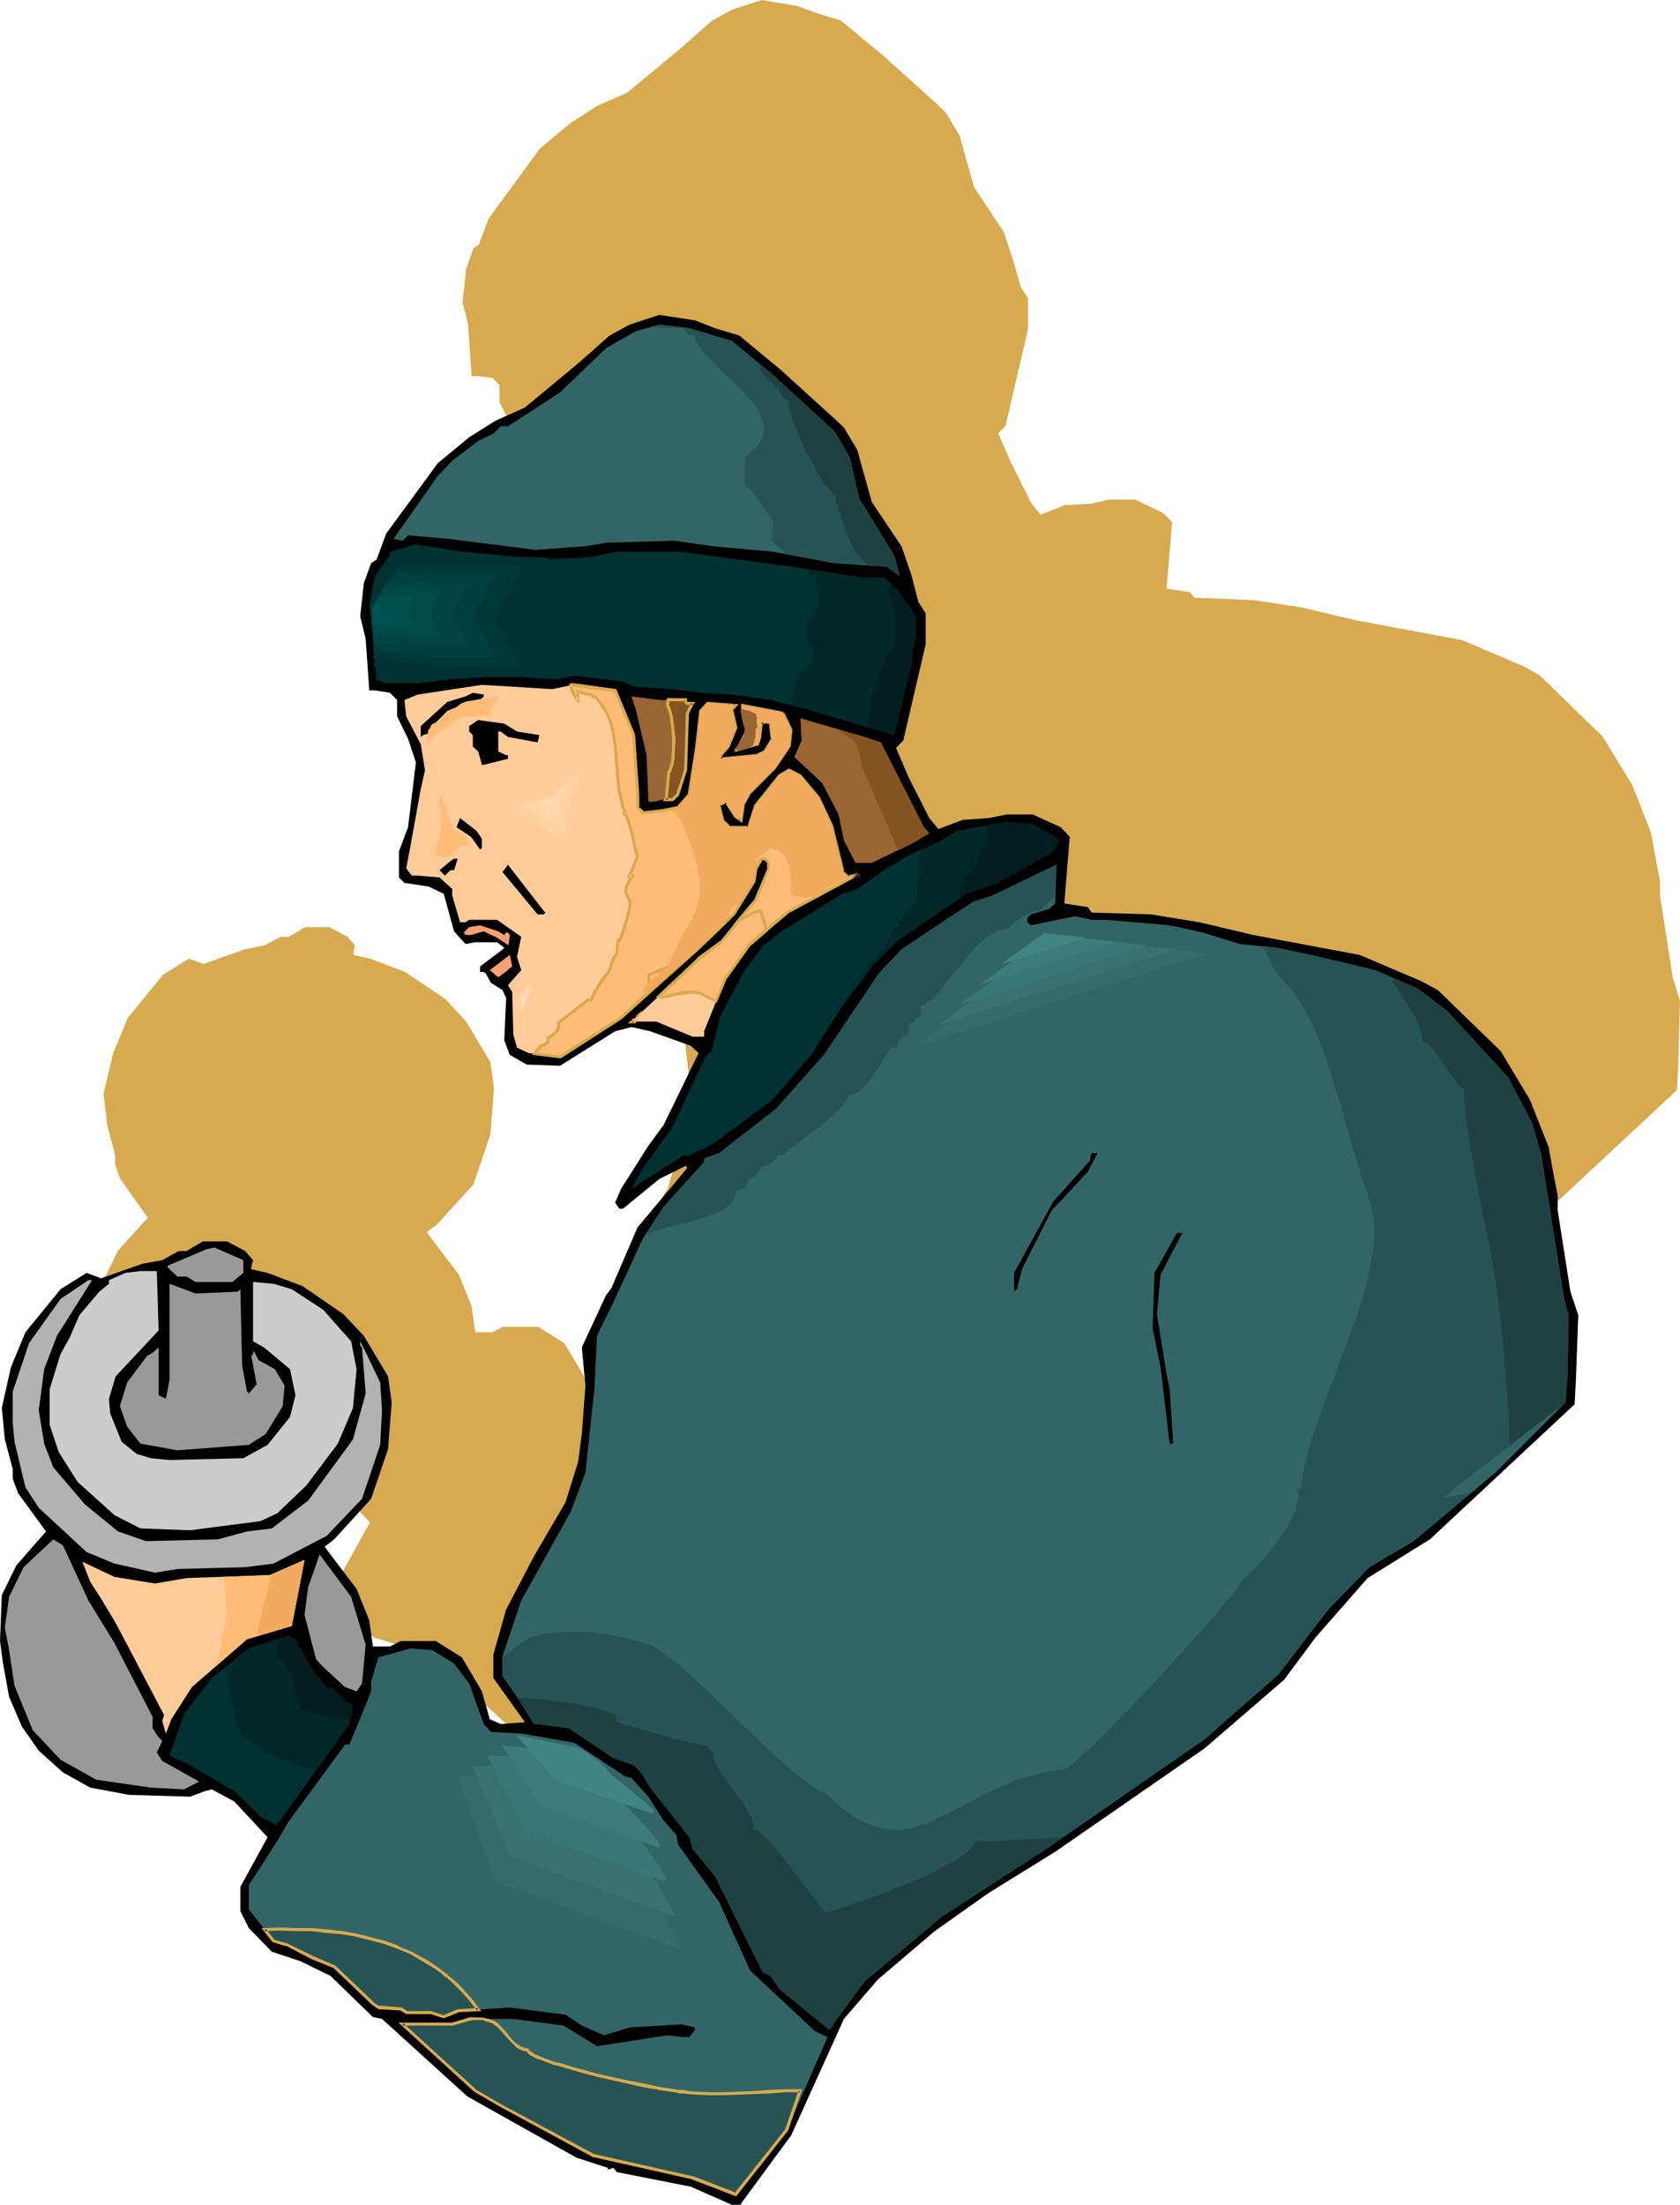 <?xml version="1.0" encoding="UTF-8" standalone="no"?>
<svg
   version="1.0"
   width="118.658mm"
   height="155.668mm"
   id="svg93"
   sodipodi:docname="Weight Lifting 41.wmf"
   xmlns:inkscape="http://www.inkscape.org/namespaces/inkscape"
   xmlns:sodipodi="http://sodipodi.sourceforge.net/DTD/sodipodi-0.dtd"
   xmlns="http://www.w3.org/2000/svg"
   xmlns:svg="http://www.w3.org/2000/svg">
  <sodipodi:namedview
     id="namedview93"
     pagecolor="#ffffff"
     bordercolor="#000000"
     borderopacity="0.25"
     inkscape:showpageshadow="2"
     inkscape:pageopacity="0.0"
     inkscape:pagecheckerboard="0"
     inkscape:deskcolor="#d1d1d1"
     inkscape:document-units="mm" />
  <defs
     id="defs1">
    <pattern
       id="WMFhbasepattern"
       patternUnits="userSpaceOnUse"
       width="6"
       height="6"
       x="0"
       y="0" />
  </defs>
  <path
     style="fill:#d8aa4f;fill-opacity:1;fill-rule:evenodd;stroke:none"
     d="m 218.176,3.555 6.303,1.939 11.313,9.372 14.383,12.927 2.424,2.424 3.555,5.979 3.879,13.735 7.919,11.958 2.424,7.272 2.101,7.433 1.939,2.909 v 8.403 l -5.98,25.693 -1.939,2.101 3.394,7.756 5.495,10.988 2.424,2.909 6.464,-2.585 6.788,-0.323 5.01,-1.131 h 6.949 l 7.434,3.555 2.424,2.424 -1.454,17.775 6.303,0.97 1.131,1.454 15.676,0.646 12.929,1.939 14.222,3.393 28.605,5.333 16.323,6.948 4.364,2.424 16.808,16.321 7.919,12.927 5.01,12.766 1.454,7.918 0.97,5.009 v 3.878 l 3.394,21.815 1.939,6.302 -0.485,17.29 -0.323,6.464 -38.625,36.035 -16.646,10.342 -13.899,15.674 -8.404,11.473 -21.171,18.26 -40.08,27.47 -17.777,10.988 -14.222,10.342 -15.353,12.927 -8.889,10.342 -14.222,31.025 -13.414,18.26 v 0.485 h -2.424 l -10.828,-5.009 -19.555,-3.878 -1.131,-0.97 -1.454,0.485 v -0.485 l -8.404,-2.909 -29.09,-16.321 -22.787,-20.684 -2.424,-0.485 -11.313,-10.988 -7.919,-3.878 -7.919,-2.424 -5.98,-6.464 -2.424,-4.525 v -6.302 l 7.434,-13.412 -8.889,-9.372 -5.98,-3.393 -1.939,0.485 -4.04,1.454 -16.161,-0.485 -10.343,-1.939 -7.434,-4.04 -6.303,-5.817 -4.525,-6.464 -3.394,-7.918 -1.616,-8.888 -0.97,-5.817 0.485,-12.443 3.879,-7.918 7.919,-8.726 -7.434,-10.503 -1.293,-3.878 v -2.424 l -2.101,-7.918 -0.97,-8.403 2.586,-10.827 3.879,-9.372 9.373,-11.473 6.949,-4.363 3.879,1.454 10.828,-3.878 5.495,-1.131 4.364,-2.262 h 2.101 l 4.364,-2.585 h 6.464 l 4.848,2.585 1.939,2.262 -0.323,2.101 v 0.485 l 4.364,0.97 9.373,3.555 10.828,7.272 5.495,5.979 6.464,10.827 0.97,6.948 -0.97,12.281 -4.525,13.412 -9.858,10.827 -1.455,0.97 -1.131,0.97 8.565,11.311 3.394,8.403 0.97,6.948 h 4.525 l 2.909,-1.454 h 9.373 l 6.949,4.363 5.333,8.888 2.101,7.272 2.909,1.616 6.464,-0.485 -8.565,-11.796 v -6.464 l 3.555,-11.958 7.434,-14.22 8.404,-14.22 3.394,-10.988 0.97,-7.272 1.131,-12.766 -1.131,-10.503 6.303,-13.735 1.616,-2.101 6.949,-16.159 13.252,-15.836 -0.485,-0.485 -6.949,3.393 -9.858,7.918 h -0.808 l -1.131,-1.454 1.454,-4.04 7.434,-11.311 4.04,-5.494 9.373,-19.229 -2.101,-1.939 -10.828,-4.04 -4.848,-0.808 -4.525,0.808 -14.868,9.534 -8.889,-0.485 -4.364,-2.424 -1.455,-4.04 0.485,-11.311 -0.97,-2.101 -2.909,-1.778 -1.616,-2.585 -0.323,-0.485 h -1.131 v -1.454 l 5.98,-4.525 0.485,-0.485 -2.101,-1.454 h -5.818 l -2.424,0.485 -3.071,-3.393 -2.747,-9.857 -4.04,-1.939 -6.464,-0.97 -1.455,-1.616 v -6.787 l 2.424,-6.464 1.939,-17.29 -1.939,-6.464 -2.909,-5.817 v -4.525 l -1.939,-1.939 -4.04,-0.485 h -1.454 l -0.97,-13.897 -1.455,-5.817 0.97,-8.888 1.939,-5.494 1.455,-0.97 2.586,-6.948 13.737,-18.745 8.404,-6.948 6.788,-4.363 8.081,-3.555 14.222,-11.796 8.404,-7.433 5.333,-2.909 L 203.307,0 l 9.535,1.616 z"
     id="path1" />
  <path
     style="fill:#000000;fill-opacity:1;fill-rule:evenodd;stroke:none"
     d="m 190.863,87.582 6.464,1.939 11.313,9.372 14.222,12.927 2.424,2.262 3.555,5.979 3.879,13.897 7.919,11.796 2.586,7.433 1.939,7.433 1.939,3.07 v 8.241 l -5.98,25.693 -1.939,1.939 3.394,7.918 5.495,10.827 2.424,2.909 6.464,-2.424 6.949,-0.485 4.848,-0.97 h 6.949 l 7.434,3.393 2.424,2.585 -1.454,17.775 6.303,0.97 0.97,1.454 15.838,0.485 12.929,2.101 14.383,3.393 28.444,5.332 16.323,6.948 4.525,2.424 16.808,16.321 7.757,12.927 5.01,12.604 1.454,8.08 0.97,4.848 v 4.04 l 3.394,21.653 2.101,6.302 -0.646,17.29 -0.323,6.464 -38.625,36.035 -16.646,10.342 -13.899,15.836 -8.404,11.311 -21.171,18.26 -39.918,27.632 -17.777,10.988 -14.383,10.18 -15.191,12.927 -9.05,10.503 -14.06,31.025 -13.414,18.26 v 0.323 h -2.424 l -10.99,-4.848 -19.717,-3.878 -0.97,-1.131 -1.454,0.485 v -0.485 l -8.404,-2.747 -29.09,-16.321 -22.787,-20.684 -2.424,-0.485 -11.313,-10.988 -7.919,-3.878 -7.757,-2.585 -6.141,-6.302 -2.263,-4.525 v -6.464 l 7.273,-13.25 -8.889,-9.534 -5.98,-3.232 -1.939,0.485 -3.879,1.454 -16.323,-0.485 -10.343,-1.939 -7.273,-4.04 -6.464,-5.817 L 5.818,460.696 2.424,452.778 0.808,443.891 0,437.912 0.485,425.631 4.364,417.713 12.282,408.664 4.848,398.484 3.394,394.606 v -2.585 l -2.101,-7.918 -0.808,-8.403 2.424,-10.827 3.879,-9.372 9.373,-11.473 6.949,-4.363 3.879,1.454 10.99,-3.878 5.333,-0.97 4.364,-2.424 h 2.101 l 4.364,-2.585 h 6.464 l 4.848,2.585 2.101,2.424 -0.485,1.939 v 0.485 l 4.364,0.97 9.373,3.555 10.828,7.433 5.495,5.817 6.464,10.827 0.97,6.948 -0.97,12.443 -4.525,13.25 -9.858,10.827 -1.455,1.131 -1.131,0.808 8.565,11.311 3.394,8.403 0.97,6.948 h 4.525 l 2.909,-1.454 h 9.373 l 6.949,4.363 5.333,9.049 2.101,7.433 2.909,1.293 6.464,-0.485 -8.404,-11.796 v -6.302 l 3.394,-11.958 7.434,-14.22 8.404,-14.382 3.394,-10.827 0.97,-7.433 0.97,-12.927 -0.97,-10.18 6.464,-13.897 1.455,-1.939 6.949,-16.159 13.252,-15.836 -0.323,-0.646 -7.111,3.555 -9.697,7.918 h -0.97 l -1.131,-1.616 1.616,-3.717 7.273,-11.473 4.04,-5.494 9.373,-19.229 -2.101,-1.939 -10.828,-3.878 -5.01,-1.131 -4.364,1.131 -14.707,9.211 -8.889,-0.323 -4.525,-2.585 -1.455,-3.878 0.485,-11.311 -0.97,-2.101 -3.071,-1.939 -1.455,-2.585 -0.485,-0.323 h -0.97 v -1.454 l 5.98,-4.525 0.485,-0.485 -1.939,-1.454 h -5.98 l -2.424,0.485 -3.071,-3.393 -2.747,-10.019 -4.04,-1.939 -6.464,-0.97 -1.455,-1.454 v -6.948 l 2.424,-6.464 2.101,-17.29 -2.101,-6.302 -2.909,-5.979 v -4.363 l -1.939,-1.939 -4.04,-0.646 h -1.455 l -0.97,-13.735 -1.455,-5.979 0.97,-8.888 1.939,-5.333 1.454,-0.97 2.586,-6.948 13.737,-18.745 8.404,-6.948 6.949,-4.363 7.919,-3.555 14.222,-11.796 8.404,-7.433 5.333,-2.909 7.919,-2.585 9.535,1.454 z"
     id="path2" />
  <path
     style="fill:#326666;fill-opacity:1;fill-rule:evenodd;stroke:none"
     d="m 195.388,90.976 11.313,9.372 16.161,14.866 4.04,6.948 2.424,10.827 9.373,15.19 1.454,5.494 -3.394,-2.424 -13.899,-0.97 -16.646,-3.07 -15.838,-1.454 -10.343,-1.454 -17.777,0.485 -5.98,0.97 -13.252,0.97 -23.11,-2.909 -10.99,-0.97 -1.454,1.454 -2.424,-0.485 11.798,-16.805 3.879,-4.04 6.949,-5.333 4.04,-1.939 1.939,-1.939 h 1.939 l 13.899,-9.049 12.282,-11.796 7.919,-4.525 6.303,-1.778 8.081,0.97 z"
     id="path3" />
  <path
     style="fill:#003232;fill-opacity:1;fill-rule:evenodd;stroke:none"
     d="m 145.935,149.31 11.474,-0.646 7.273,-1.454 h 16.808 l 30.221,4.04 18.585,2.909 h 5.818 l 3.555,3.393 4.848,6.948 v 5.979 l -0.97,3.393 v 2.585 l -4.848,19.714 -20.201,-5.979 -3.394,-0.97 -9.373,-2.424 -10.343,-1.454 -7.919,-0.485 -8.889,-0.97 -9.373,-0.646 -3.394,-1.454 -12.444,-1.454 -4.848,0.97 -14.383,-0.97 -14.222,0.97 -8.404,0.97 h -8.889 l -2.101,-0.97 -0.97,-13.25 -0.97,-6.464 1.455,-7.918 4.04,-5.494 v -0.97 l 6.949,-1.939 12.282,1.939 z"
     id="path4" />
  <path
     style="fill:#ffcc99;fill-opacity:1;fill-rule:evenodd;stroke:none"
     d="m 152.885,182.76 11.313,1.454 5.01,11.958 0.97,16.159 v 3.07 l 1.455,1.454 5.495,-0.485 3.879,-0.97 3.071,-3.393 1.939,-12.443 0.97,-9.857 1.939,-2.101 7.434,0.646 -0.97,0.97 0.97,5.009 -2.101,5.009 -1.939,2.262 v 0.97 l 9.858,-0.97 2.101,-0.97 1.939,-3.393 -0.485,-4.04 -0.97,-0.485 h -1.616 l -0.323,4.525 -0.646,1.454 -5.333,1.454 2.909,-5.817 -1.455,-4.04 v -1.939 l 10.343,1.939 0.485,0.485 2.101,4.04 -0.646,4.525 -3.879,5.817 -6.464,6.302 -1.939,3.555 -0.485,3.878 -1.455,-0.97 -2.586,-3.878 -1.778,0.97 0.808,3.878 1.939,1.939 h 5.01 l 1.939,-5.817 6.464,-7.918 2.424,-1.454 3.071,1.454 4.848,5.817 3.394,7.595 2.424,9.857 0.485,1.939 v 0.485 l 1.616,1.454 2.909,-0.97 -19.232,10.342 -9.858,8.403 -6.464,8.888 -5.818,14.382 v 1.454 h -3.071 l -9.697,-4.04 h -6.626 l 17.939,-16.644 5.818,-4.525 9.373,-11.311 3.555,-8.403 v -1.454 l -0.97,-1.131 h -1.131 l -1.455,2.585 -0.485,3.393 -5.333,8.888 -9.373,8.888 -14.383,12.927 -6.303,5.817 -16.323,10.342 -8.404,-0.97 -3.071,-1.454 -0.97,-3.393 -0.323,-11.473 -1.131,-1.778 3.555,-4.04 -1.131,-3.555 1.131,-5.333 -6.464,-4.525 h -7.434 l -0.97,0.646 h -1.454 l -2.101,-7.11 v -1.778 l -3.394,-3.07 -5.818,-0.485 h -1.616 l -1.454,-1.939 1.131,-5.979 2.747,-15.19 1.131,-5.009 -1.131,-6.948 -3.879,-7.433 -0.485,-4.363 3.555,-1.454 17.131,-2.585 18.747,1.131 z"
     id="path5" />
  <path
     style="fill:#000000;fill-opacity:1;fill-rule:evenodd;stroke:none"
     d="m 129.128,185.83 -1.455,1.454 h -2.424 l -5.818,2.424 -5.01,5.009 v 0.97 l -1.455,0.485 -0.646,0.485 v -2.909 l 7.111,-6.464 4.848,-1.454 1.939,-0.97 2.909,0.485 z"
     id="path6" />
  <path
     style="fill:#996532;fill-opacity:1;fill-rule:evenodd;stroke:none"
     d="m 183.106,186.799 v 0.485 l 0.323,0.323 h 1.454 l -1.454,2.585 -0.323,15.351 -2.101,5.817 v 0.646 l -1.455,1.293 h -2.424 l -2.586,0.646 h -1.454 l -0.485,-12.443 -2.909,-12.281 -1.131,-3.393 7.434,0.97 z"
     id="path7" />
  <path
     style="fill:#996532;fill-opacity:1;fill-rule:evenodd;stroke:none"
     d="m 235.145,198.111 11.474,22.623 1.454,1.616 -4.04,2.424 -11.313,5.494 h -4.364 l -3.071,-5.979 -1.454,-6.948 -4.364,-8.403 -7.434,-6.948 1.939,-4.363 -0.323,-5.979 17.131,5.009 z"
     id="path8" />
  <path
     style="fill:#000000;fill-opacity:1;fill-rule:evenodd;stroke:none"
     d="m 138.016,195.202 5.98,0.97 -0.485,1.939 -7.919,-1.454 -1.939,-1.454 h -0.646 v 5.333 l 2.101,0.97 h 0.485 v 0.97 l -6.464,1.616 h -0.485 l -0.97,-3.555 -1.454,-1.293 v -3.07 l -0.485,-0.485 -0.485,-0.485 v -1.454 l 2.424,-1.616 6.949,0.97 z"
     id="path9" />
  <path
     style="fill:#000000;fill-opacity:1;fill-rule:evenodd;stroke:none"
     d="m 128.643,223.804 v 2.424 l -0.485,0.485 -2.424,-3.393 -3.879,-2.585 0.97,-2.424 4.364,3.393 z"
     id="path10" />
  <path
     style="fill:#003232;fill-opacity:1;fill-rule:evenodd;stroke:none"
     d="m 281.689,223.319 0.97,0.97 -1.454,2.909 -14.868,8.403 -8.404,2.909 -18.262,12.443 -6.464,6.464 -8.889,11.796 -7.757,12.281 -10.343,11.958 -15.838,11.796 -6.303,3.07 h -1.616 l -13.899,8.888 -0.97,1.778 4.04,-7.272 7.919,-10.988 8.727,-18.745 1.616,-1.454 2.424,-9.372 5.98,-11.473 5.333,-7.272 5.01,-3.878 16.161,-10.019 4.04,-1.293 7.919,-5.494 6.788,-4.04 6.949,-2.909 5.01,-3.07 13.252,-2.424 6.949,0.646 z"
     id="path11" />
  <path
     style="fill:#000000;fill-opacity:1;fill-rule:evenodd;stroke:none"
     d="m 121.209,232.206 h -0.97 l -1.454,1.454 -1.454,-1.454 2.909,-2.424 0.97,-0.646 h 0.97 z"
     id="path12" />
  <path
     style="fill:#000000;fill-opacity:1;fill-rule:evenodd;stroke:none"
     d="m 145.612,243.518 -0.485,0.485 h -1.616 l -9.373,-11.311 1.454,-1.939 9.535,12.281 z"
     id="path13" />
  <path
     style="fill:#326666;fill-opacity:1;fill-rule:evenodd;stroke:none"
     d="m 280.073,242.548 -4.848,1.454 -0.97,0.97 v 1.131 l 0.97,0.808 11.798,-2.424 4.364,0.97 h 4.04 l 16.808,1.454 8.889,1.939 9.858,3.07 9.858,0.97 11.313,2.424 14.868,3.555 11.313,4.848 7.919,5.979 16.323,17.775 6.464,12.281 2.424,8.564 1.939,12.281 4.04,25.531 1.293,4.848 -0.323,16.321 -0.485,6.948 -18.747,18.745 -21.818,18.26 -11.798,6.948 -10.99,11.311 -13.252,17.29 -19.717,17.29 -41.534,28.763 -28.605,18.583 -20.686,17.29 -8.404,11.473 v 0.323 l -0.97,1.131 -13.252,-10.827 -2.424,-3.555 -2.101,-0.97 -12.767,-25.693 -5.98,-7.272 -0.808,-3.07 -10.505,-13.25 -2.424,-4.04 -1.939,-1.939 -5.495,-1.939 -11.798,-7.918 -8.404,-1.131 h -0.97 l -4.525,-7.272 -3.879,-5.494 v -5.332 l 5.01,-14.866 13.252,-23.754 3.879,-10.342 2.424,-22.623 0.646,-13.897 4.364,-8.888 7.919,-17.129 5.495,-8.403 10.828,-11.958 v -0.97 l 4.04,-1.454 15.191,-11.796 12.767,-14.382 14.707,-21.815 5.98,-6.302 8.889,-5.979 10.343,-6.787 5.01,-1.616 17.131,-8.241 -0.323,10.342 z"
     id="path14" />
  <path
     style="fill:#fca072;fill-opacity:1;fill-rule:evenodd;stroke:none"
     d="m 134.622,249.497 0.485,-0.646 h 0.485 l 0.485,0.646 v 0.485 h -3.879 l -3.071,-1.454 -3.394,0.97 h -1.455 l -0.485,-0.646 1.454,-1.454 2.909,-0.485 4.848,1.616 z"
     id="path15" />
  <path
     style="fill:#fca072;fill-opacity:1;fill-rule:evenodd;stroke:none"
     d="m 133.006,260.808 -2.263,-1.939 5.333,-4.04 -0.485,4.04 z"
     id="path16" />
  <path
     style="fill:#000000;fill-opacity:1;fill-rule:evenodd;stroke:none"
     d="m 290.416,312.679 -9.697,10.342 -7.919,15.674 -1.131,4.525 v 0.485 l -0.97,0.97 v -5.009 l 10.505,-19.068 9.697,-10.827 0.485,-2.101 h 1.616 z"
     id="path17" />
  <path
     style="fill:#000000;fill-opacity:1;fill-rule:evenodd;stroke:none"
     d="m 309.809,340.149 -0.97,10.503 2.424,15.19 0.97,4.848 0.97,14.543 h -0.97 l -2.424,-20.36 -2.101,-10.342 0.485,-14.866 5.98,-10.665 h 1.455 z"
     id="path18" />
  <path
     style="fill:#999999;fill-opacity:1;fill-rule:evenodd;stroke:none"
     d="m 64.968,339.665 -2.909,2.424 h -9.858 l -2.424,-1.454 h -2.424 l -2.586,-2.424 v -0.485 l 10.343,-4.363 2.101,-0.485 7.757,3.393 z"
     id="path19" />
  <path
     style="fill:#cccccc;fill-opacity:1;fill-rule:evenodd;stroke:none"
     d="m 42.342,355.016 -11.474,12.281 -1.778,5.979 0.323,3.878 3.071,7.595 4.04,3.232 3.717,1.131 5.01,0.485 19.717,-0.485 6.464,-3.555 5.98,-7.433 1.455,-5.817 -1.455,-6.948 -6.949,-5.817 -2.909,-1.616 V 342.088 l 5.495,0.485 4.848,1.454 8.404,5.494 7.434,8.403 1.455,7.433 -0.97,10.342 -4.04,9.534 -8.404,11.15 -7.757,7.433 -4.525,2.101 -18.747,2.424 -13.252,-0.485 -6.949,-3.555 -9.858,-8.888 -5.01,-7.918 -2.424,-7.272 v -9.534 l 2.909,-9.372 2.424,-4.363 2.586,-5.979 5.333,-6.302 2.586,-2.101 v -0.97 l 4.364,-1.939 4.04,-0.485 h 4.364 z"
     id="path20" />
  <path
     style="fill:#b2b2b2;fill-opacity:1;fill-rule:evenodd;stroke:none"
     d="m 15.191,356.47 -3.394,8.888 -1.455,10.988 1.455,8.888 2.424,6.302 8.404,9.857 8.889,7.272 7.434,2.585 19.232,-0.485 7.757,-2.101 6.626,-0.808 9.697,-7.433 11.959,-16.321 3.394,-12.281 -0.97,-12.281 -0.485,-0.485 v -1.131 l 1.939,3.878 3.394,7.11 0.485,7.433 -0.485,9.211 -4.848,14.382 -9.373,9.857 -14.222,7.433 -7.596,0.97 -18.1,0.485 -5.98,0.97 -10.828,-2.424 -7.434,-3.07 -12.767,-11.796 -3.555,-5.494 -2.909,-12.119 -0.485,-5.009 v -8.403 l 4.364,-12.927 8.404,-11.796 7.434,-5.009 h 0.97 z"
     id="path21" />
  <path
     style="fill:#999999;fill-opacity:1;fill-rule:evenodd;stroke:none"
     d="m 63.513,344.674 0.646,-0.646 0.485,20.36 1.293,6.948 0.485,0.485 2.101,-2.424 -1.455,-7.595 0.485,-0.485 v -0.808 l 0.485,0.485 0.97,1.939 4.364,2.424 2.586,4.363 -0.485,5.494 -4.525,7.433 -4.525,2.909 -19.07,1.454 -9.858,-1.778 -3.555,-4.525 -1.939,-5.494 1.939,-6.302 5.333,-7.11 1.455,-0.808 1.616,-1.454 v 12.766 l 1.939,0.97 0.97,-5.009 v -25.693 l 6.949,2.585 z"
     id="path22" />
  <path
     style="fill:#999999;fill-opacity:1;fill-rule:evenodd;stroke:none"
     d="m 23.595,427.085 6.949,11.311 10.182,19.714 v 3.07 l 1.616,2.424 0.97,0.97 -1.455,3.07 1.455,2.262 9.858,5.494 -4.04,2.101 -8.889,-0.485 -14.545,-2.101 -9.535,-5.333 -7.434,-7.918 -4.848,-11.796 -1.455,-9.534 -1.131,-5.979 1.131,-8.241 3.879,-7.918 7.919,-7.433 2.586,1.616 z"
     id="path23" />
  <path
     style="fill:#999999;fill-opacity:1;fill-rule:evenodd;stroke:none"
     d="m 97.613,438.881 -0.97,10.342 -1.455,2.101 -3.071,-1.131 -5.818,-5.332 -1.939,-2.101 -3.071,-11.796 0.97,-7.433 3.071,-8.726 8.404,11.311 z"
     id="path24" />
  <path
     style="fill:#ffcc99;fill-opacity:1;fill-rule:evenodd;stroke:none"
     d="m 65.938,437.427 -14.707,12.766 -5.495,8.564 -1.455,3.878 -0.97,-3.393 0.485,-1.616 -12.929,-24.562 -3.879,-6.464 -2.909,-4.525 -2.101,-5.333 8.565,4.04 10.828,1.778 8.404,-1.454 22.302,-0.808 9.212,-4.04 -3.394,17.613 z"
     id="path25" />
  <path
     style="fill:#003232;fill-opacity:1;fill-rule:evenodd;stroke:none"
     d="m 83.876,446.476 3.879,4.363 0.485,-0.646 4.525,4.04 1.455,0.485 -0.97,5.332 -19.232,26.824 -0.646,0.485 v -0.485 l -3.879,-2.101 -6.949,-6.787 -11.798,-6.948 -5.495,-2.585 3.879,-11.15 7.434,-9.534 9.858,-7.918 10.505,-3.393 1.939,0.97 z"
     id="path26" />
  <path
     style="fill:#326666;fill-opacity:1;fill-rule:evenodd;stroke:none"
     d="m 121.209,443.891 4.04,5.333 3.879,10.827 1.939,2.101 8.565,0.485 13.737,2.424 13.414,8.888 1.778,0.485 4.525,5.009 4.04,6.302 3.394,3.878 0.485,2.585 10.99,15.351 8.242,18.26 17.292,16.159 3.394,1.616 -10.828,24.723 -13.737,17.29 -11.474,-4.525 -26.504,-5.979 -24.727,-13.25 -6.949,-4.04 -19.232,-17.613 h 13.252 l 5.01,-1.454 h 11.313 l 13.414,1.778 8.889,5.494 18.747,-2.909 4.364,0.485 h 1.616 l 1.454,-1.939 v -0.646 l -3.555,-0.808 -13.899,0.808 -6.788,2.101 -5.98,-2.585 -4.364,-2.909 -14.868,-1.939 -13.899,0.97 -3.717,1.616 -3.555,-1.131 h -6.464 l -1.454,-0.97 -5.98,-0.485 -1.455,-0.97 -10.343,-9.857 -5.98,-2.585 -6.788,-3.393 -3.394,-0.97 -6.626,-8.403 v -6.464 l 7.919,-12.281 2.586,-4.525 15.191,-20.684 h 1.131 l 3.879,-9.372 1.939,-4.848 v -2.585 l 1.939,-6.464 8.565,-2.424 5.818,0.485 z"
     id="path27" />
  <path
     style="fill:#ffbc77;fill-opacity:1;fill-rule:evenodd;stroke:none"
     d="m 169.369,272.604 0.323,-0.646 0.323,-0.646 -1.454,1.293 z m -16.484,-89.845 11.313,1.454 5.01,11.958 0.97,16.159 v 3.07 l 1.455,1.454 5.495,-0.485 3.879,-0.97 3.071,-3.393 1.939,-12.443 0.97,-9.857 1.939,-2.101 7.434,0.646 -0.97,0.97 0.97,5.009 -2.101,5.009 -1.939,2.262 v 0.97 l 9.858,-0.97 2.101,-0.97 1.939,-3.393 -0.485,-4.04 -0.97,-0.485 h -1.616 l -0.323,4.525 -0.646,1.454 -5.333,1.454 2.909,-5.817 -1.455,-4.04 v -1.939 l 10.343,1.939 0.485,0.485 2.101,4.04 -0.646,4.525 -3.879,5.817 -6.464,6.302 -1.939,3.555 -0.485,3.878 -1.455,-0.97 -2.586,-3.878 -1.778,0.97 0.808,3.878 1.939,1.939 h 5.01 l 1.939,-5.817 6.464,-7.918 2.424,-1.454 3.071,1.454 4.848,5.817 3.394,7.595 2.424,9.857 0.485,1.939 v 0.485 l 1.616,1.454 2.909,-0.97 -19.232,10.342 -6.464,5.333 -1.454,0.323 h -1.454 l -2.263,-2.262 v -0.323 l -0.323,-0.162 -0.485,-0.162 -0.485,-0.162 -0.485,0.162 5.01,-6.14 3.555,-8.403 v -1.454 l -0.97,-1.131 h -1.131 l -1.455,2.585 -0.485,3.393 -5.333,8.888 -9.373,8.888 -14.383,12.927 -6.303,5.817 -16.323,10.342 -6.788,-0.808 0.646,-0.808 0.485,-0.808 0.162,-0.162 0.323,-0.323 0.646,-0.162 0.485,-0.162 0.485,-0.323 0.323,-0.323 0.162,-0.485 v -0.323 l -0.162,-0.323 0.323,-0.162 0.485,-0.162 0.485,-0.485 0.485,-0.485 0.646,-0.646 0.323,-0.646 0.162,-0.646 -0.162,-0.808 7.757,-5.979 h 0.646 0.323 l 0.323,-0.808 0.646,-1.131 1.293,-2.101 1.455,-2.262 0.646,-0.808 0.646,-0.808 0.162,-0.323 0.162,-0.646 0.485,-1.454 0.162,-0.808 0.323,-0.485 0.323,-0.485 0.162,-0.162 0.485,-3.878 h 0.323 l 0.162,-0.162 0.323,-0.485 0.162,-0.646 0.323,-0.646 0.485,-1.454 0.485,-1.616 0.485,-1.778 0.323,-1.454 v -0.646 l 0.162,-0.646 v -0.485 l -0.162,-0.162 -0.808,-1.939 -0.323,-0.485 0.162,-0.646 v -0.808 l 0.323,-0.646 0.808,-1.454 0.162,-0.485 0.323,-0.323 h -0.808 l 0.646,-1.293 0.485,-1.293 0.646,-1.293 0.323,-1.454 v -0.323 l -0.162,-0.485 v -0.323 l -0.162,-0.646 -0.162,-0.808 -0.323,-1.454 -0.485,-1.778 -0.485,-1.616 -0.323,-1.616 -0.323,-0.646 -0.162,-0.646 -0.162,-0.485 -0.162,-0.323 h -0.485 v -0.97 l -0.485,-1.293 -0.323,-1.293 -0.485,-3.07 -0.323,-2.909 -0.323,-3.232 -0.162,-3.232 -0.323,-3.07 -0.646,-3.07 -0.323,-1.454 -0.485,-1.454 -0.323,-0.808 -0.323,-0.97 -0.808,-1.616 -1.131,-1.454 -1.293,-1.616 -0.323,0.162 h -0.162 l -0.162,-0.323 -0.162,-0.162 -0.323,-0.162 h -0.485 l -1.131,-0.323 -1.131,-0.323 h -0.485 l -0.323,-0.162 v 2.262 l -0.646,-0.808 -0.485,-0.97 -0.323,-0.97 -0.323,-1.293 z"
     id="path28" />
  <path
     style="fill:#d8aa4f;fill-opacity:1;fill-rule:evenodd;stroke:none"
     d="m 169.692,273.089 0.323,-0.808 1.454,-2.747 -3.879,3.555 h 2.101 l -0.323,-0.808 h -0.808 l 0.323,0.646 1.454,-1.293 -0.646,-0.485 -0.485,0.646 -0.162,0.646 0.323,-0.162 z"
     id="path29" />
  <path
     style="fill:#d8aa4f;fill-opacity:1;fill-rule:evenodd;stroke:none"
     d="m 152.885,183.244 h -0.162 l 11.474,1.454 -0.323,-0.162 5.01,11.796 -0.162,-0.162 1.131,16.159 v 3.232 l 1.616,1.778 5.656,-0.646 v 0 l 4.202,-0.808 3.071,-3.717 2.101,-12.604 0.808,-9.857 v 0.323 l 1.939,-2.101 -0.323,0.162 7.434,0.485 -0.323,-0.646 -1.131,1.131 1.131,5.171 v -0.162 l -2.101,5.009 0.162,-0.162 -2.101,2.585 v 1.454 l 10.343,-0.97 2.101,-1.131 2.101,-3.717 -0.485,-4.201 -1.131,-0.646 h -2.101 l -0.485,4.686 v 0 l -0.485,1.454 0.323,-0.162 -5.495,1.454 0.485,0.485 3.071,-5.979 -1.454,-4.04 v 0 -1.939 l -0.485,0.323 10.343,2.101 h -0.162 l 0.485,0.323 -0.162,-0.162 1.939,4.04 v -0.162 l -0.485,4.363 v -0.162 l -3.879,5.817 v 0 l -6.464,6.464 -2.101,3.555 -0.485,4.04 0.646,-0.323 -1.293,-0.97 v 0 l -2.747,-4.201 -2.424,1.454 0.97,4.201 2.101,2.101 5.495,0.162 2.101,-6.14 -0.162,0.162 6.464,-7.918 v 0 l 2.424,-1.454 h -0.485 l 3.071,1.454 h -0.162 l 4.848,5.817 v -0.162 l 3.394,7.595 v 0 l 2.424,9.695 0.485,2.101 v -0.162 0.646 l 1.778,1.778 3.232,-0.97 -0.323,-0.808 -19.393,10.342 -6.464,5.494 0.323,-0.162 -1.454,0.162 v 0 h -1.454 l 0.323,0.162 -2.263,-2.262 0.162,0.323 v -0.485 l -0.646,-0.485 -0.485,-0.162 v 0 h -0.646 -0.485 l 0.323,0.646 5.172,-6.14 3.394,-8.564 v -1.616 l -1.131,-1.293 h -1.454 l -1.616,2.747 -0.485,3.555 v -0.162 l -5.333,8.888 v -0.162 l -9.373,8.888 -14.383,12.927 -6.303,5.817 v 0 l -16.161,10.342 h 0.323 l -6.788,-0.808 0.162,0.646 0.646,-0.97 v 0 l 0.646,-0.646 v -0.323 0.162 l 0.323,-0.323 -0.162,0.162 0.485,-0.162 0.162,-0.162 0.485,-0.162 v 0 l 0.485,-0.323 h 0.162 l 0.323,-0.485 0.162,-0.646 v -0.323 -0.485 l -0.323,0.485 0.323,-0.162 0.485,-0.162 v 0 l 0.646,-0.485 0.485,-0.485 0.646,-0.646 0.485,-0.808 0.162,-0.808 -0.162,-0.808 -0.162,0.323 7.757,-5.979 h -0.323 1.293 l 0.485,-0.97 0.485,-1.131 v 0.162 l 1.293,-2.262 1.454,-2.101 h -0.162 l 0.808,-0.97 v 0.162 l 0.646,-0.97 0.162,-0.485 v 0 l 0.162,-0.646 0.485,-1.454 v 0.162 l 0.323,-0.808 0.162,-0.485 v 0 l 0.323,-0.323 -0.162,0.162 0.323,-0.485 0.485,-3.878 -0.323,0.323 h 0.646 l 0.162,-0.485 v 0 l 0.323,-0.485 0.162,-0.485 0.162,-0.162 0.162,-0.646 0.485,-1.454 0.485,-1.778 0.485,-1.616 v 0 l 0.323,-1.616 0.162,-0.646 v -0.485 -0.646 -0.323 l -0.97,-1.939 -0.162,-0.485 v 0.162 -0.646 l 0.162,-0.646 v 0 l 0.162,-0.646 0.808,-1.293 0.323,-0.646 0.485,-0.97 h -1.454 l 0.323,0.646 0.646,-1.131 0.646,-1.293 v -0.162 l 0.485,-1.293 0.485,-1.454 v -0.485 l -0.323,-0.97 v 0 -0.646 0 l -0.323,-0.808 -0.323,-1.454 -0.323,-1.616 -0.485,-1.778 -0.485,-1.454 -0.162,-0.808 v 0 l -0.323,-0.646 v 0.162 l -0.162,-0.646 v 0 l -0.323,-0.646 h -0.646 l 0.485,0.485 v -0.97 l -0.485,-1.454 -0.323,-1.293 v 0 l -0.646,-2.909 -0.323,-3.07 -0.485,-6.302 -0.323,-3.07 -0.485,-3.07 v -0.162 l -0.323,-1.454 -0.485,-1.293 -0.323,-0.97 h -0.162 l -0.323,-0.97 -0.808,-1.616 v 0 l -1.131,-1.454 -1.454,-1.939 -0.646,0.323 h 0.323 l -0.162,-0.162 0.162,0.162 -0.162,-0.162 v 0.162 l -0.162,-0.485 -0.646,-0.162 -0.485,-0.162 h 0.162 l -1.131,-0.162 -0.323,0.808 1.131,0.162 h 0.162 l 0.323,0.162 h 0.485 l -0.323,-0.323 0.162,0.485 0.162,0.323 0.646,0.162 0.485,-0.323 h -0.646 l 1.293,1.454 0.97,1.616 v -0.162 l 0.97,1.616 0.323,0.97 v -0.162 l 0.323,0.97 0.485,1.454 0.323,1.454 v -0.162 l 0.485,3.07 0.323,3.232 0.485,6.302 0.323,3.07 0.646,2.909 v 0 l 0.323,1.454 0.485,1.293 v -0.162 1.293 h 0.808 l -0.323,-0.162 0.162,0.323 h -0.162 l 0.162,0.485 h 0.162 l 0.162,0.646 v 0 l 0.162,0.646 0.485,1.454 0.485,1.778 0.323,1.616 0.323,1.616 0.162,0.646 v 0 l 0.162,0.646 v 0 l 0.162,0.485 0.162,0.485 v -0.162 0.323 0 l -0.485,1.293 -0.485,1.454 v -0.162 l -0.485,1.293 -0.97,1.778 h 1.455 l -0.323,-0.485 -0.323,0.323 -0.323,0.485 -0.646,1.454 -0.323,0.646 -0.162,0.808 v 0.808 l 0.323,0.646 0.808,1.939 v -0.162 0.323 -0.162 0.485 0 0.646 l -0.162,0.646 -0.323,1.454 v 0 l -0.485,1.616 -0.485,1.616 -0.485,1.616 -0.162,0.646 v -0.162 l -0.162,0.646 -0.323,0.323 v 0 l -0.162,0.323 0.323,-0.162 h -0.646 l -0.485,4.201 0.162,-0.323 -0.323,0.323 -0.323,0.323 v 0 l -0.323,0.646 -0.323,0.646 v 0.162 l -0.485,1.454 -0.162,0.646 v 0 0.485 -0.323 l -0.646,0.808 v 0 l -0.646,0.97 h -0.162 l -1.454,2.101 -1.293,2.262 v 0 l -0.485,0.97 -0.323,0.97 0.323,-0.323 h -0.97 l -8.081,6.302 v 0.97 -0.162 0.808 -0.323 l -0.323,0.808 v -0.162 l -0.485,0.646 -0.646,0.485 h 0.162 l -0.646,0.323 v 0 l -0.323,0.323 -0.646,0.162 0.162,0.808 v -0.162 0.323 -0.162 0.485 -0.162 l -0.323,0.323 v 0 l -0.485,0.323 h 0.162 l -0.646,0.162 h 0.162 l -0.646,0.162 -0.485,0.323 -0.162,0.323 h 0.162 l -0.646,0.646 v 0 l -0.97,1.454 7.596,0.97 16.323,-10.503 6.464,-5.817 14.383,-12.927 9.373,-9.049 5.495,-8.888 0.485,-3.555 v 0.162 l 1.454,-2.424 -0.485,0.162 h 1.131 l -0.323,-0.162 0.97,0.97 -0.162,-0.162 v 1.454 l 0.162,-0.162 -3.555,8.403 0.162,-0.162 -5.818,6.948 1.616,-0.162 h -0.162 0.485 v 0 l 0.485,0.162 h -0.162 l 0.323,0.162 -0.162,-0.323 v 0.485 l 2.424,2.424 h 1.616 0.162 l 1.454,-0.162 6.626,-5.494 h -0.162 l 19.232,-10.342 -0.323,-0.646 -2.909,0.808 0.485,0.162 -1.616,-1.454 0.162,0.323 v -0.485 l -0.485,-2.101 -2.424,-9.857 -3.555,-7.595 -5.01,-5.979 -3.232,-1.616 -2.747,1.616 -6.464,8.08 -1.939,5.979 0.323,-0.323 h -5.01 l 0.323,0.162 -1.939,-1.939 0.162,0.162 -0.97,-4.04 -0.162,0.485 1.778,-0.97 -0.485,-0.162 2.586,4.04 2.101,1.454 0.646,-4.686 -0.162,0.162 1.939,-3.555 v 0.162 l 6.464,-6.464 4.04,-5.979 0.485,-4.525 -2.101,-4.363 -0.646,-0.485 -10.99,-2.101 v 2.585 l 1.616,4.04 v -0.323 l -3.394,6.625 6.464,-1.778 0.646,-1.778 0.485,-4.363 -0.485,0.323 h 1.616 l -0.162,-0.162 0.97,0.485 -0.323,-0.323 0.485,4.04 0.162,-0.162 -2.101,3.393 0.162,-0.162 -1.939,0.97 h 0.162 l -9.858,0.97 0.485,0.323 v -0.97 l -0.162,0.323 2.101,-2.424 2.101,-5.171 -1.131,-5.009 v 0.323 l 1.454,-1.616 -8.404,-0.646 -2.101,2.262 -1.131,10.019 -1.939,12.281 0.162,-0.162 -3.071,3.555 0.323,-0.162 -4.04,0.808 v 0 l -5.333,0.646 h 0.323 l -1.454,-1.293 0.162,0.162 v -3.07 l -1.131,-16.321 -5.01,-12.119 -11.636,-1.616 z"
     id="path30" />
  <path
     style="fill:#d8aa4f;fill-opacity:1;fill-rule:evenodd;stroke:none"
     d="m 156.278,184.699 -1.131,-0.485 h -0.485 l -0.808,-0.162 v 2.747 l 0.646,-0.323 -0.646,-0.808 v 0.162 l -0.485,-0.97 h 0.162 l -0.485,-0.97 v 0 l -0.323,-1.131 -0.323,0.485 h 0.485 v -0.97 l -0.97,0.162 0.323,1.616 v 0.162 l 0.485,0.97 v 0 l 0.485,0.97 1.454,1.778 v -3.393 l -0.485,0.485 h 0.323 l 0.485,0.162 h -0.162 l 1.131,0.323 z"
     id="path31" />
  <path
     style="fill:#ffbc77;fill-opacity:1;fill-rule:evenodd;stroke:none"
     d="m 193.449,246.426 -2.263,0.323 -0.97,0.485 -0.808,0.323 -0.808,0.646 -0.808,0.808 -0.646,1.131 -0.646,1.293 -0.323,0.97 -0.646,0.808 -0.485,0.808 -0.808,0.646 -0.808,0.646 -0.808,0.646 -1.778,0.97 -1.939,0.97 -1.939,0.808 -1.939,0.646 -1.778,0.808 v 3.393 l 0.323,0.162 0.162,0.646 12.767,-11.473 z m 11.151,1.778 -4.364,3.717 -6.464,8.888 -2.586,6.302 -1.939,-0.808 -1.616,-0.97 -0.485,-0.323 -0.646,-0.162 h -1.293 -1.455 l -1.778,0.162 -1.455,0.323 -1.616,0.323 -1.293,0.323 -0.646,0.162 h -0.485 l -0.646,-0.162 10.666,-10.019 5.818,-4.525 5.01,-5.979 0.808,-0.323 0.808,-0.485 0.485,-0.162 0.485,-0.323 0.97,-0.485 1.131,-0.485 h 0.485 l 0.485,-0.162 0.485,1.131 0.323,1.293 0.485,1.293 z"
     id="path32" />
  <path
     style="fill:#d8aa4f;fill-opacity:1;fill-rule:evenodd;stroke:none"
     d="m 194.742,245.619 -3.555,0.808 h -0.162 l -0.808,0.323 h -0.162 l -0.808,0.485 h -0.162 l -0.808,0.646 -0.808,0.97 -0.646,1.131 v 0 l -0.646,1.293 -0.323,0.97 v 0 l -0.646,0.808 -0.485,0.646 v 0 l -0.808,0.646 -0.646,0.646 v 0 l -0.808,0.646 v 0 l -1.778,0.97 -1.939,0.97 v -0.162 l -1.939,0.808 h -0.162 l -1.778,0.808 v 0 l -2.101,0.97 0.162,3.717 0.323,0.323 -0.162,-0.162 0.485,1.131 13.252,-11.796 7.919,-7.595 -1.616,0.485 -6.949,6.464 -12.767,11.473 0.808,0.162 -0.323,-0.646 -0.485,-0.323 0.162,0.323 v -3.393 l -0.162,0.323 1.778,-0.808 v 0.162 l 1.939,-0.808 h -0.162 l 2.101,-0.808 v 0 l 1.939,-0.808 1.778,-1.131 h 0.162 l 0.808,-0.646 v 0 l 0.808,-0.646 0.808,-0.646 v -0.162 l 0.646,-0.646 0.485,-0.808 v -0.162 l 0.323,-0.97 0.646,-1.293 v 0 l 0.646,-0.97 v 0 l 0.646,-0.808 v 0 l 0.808,-0.485 v 0 l 0.97,-0.485 h -0.162 l 0.97,-0.323 v 0 l 2.101,-0.485 -0.323,-0.646 z"
     id="path33" />
  <path
     style="fill:#d8aa4f;fill-opacity:1;fill-rule:evenodd;stroke:none"
     d="m 204.115,248.366 0.162,-0.485 -4.364,3.717 -6.464,9.049 -2.586,6.302 0.485,-0.162 -1.939,-0.808 h 0.162 l -1.778,-0.97 v 0 l -0.485,-0.323 -0.646,-0.162 -1.454,-0.162 h -1.616 l -1.616,0.162 -1.616,0.323 v 0 l -1.616,0.323 h 0.162 l -1.293,0.323 -0.646,0.162 h -0.485 0.162 l -0.646,-0.162 0.162,0.808 10.666,-10.18 -0.162,0.162 5.98,-4.525 5.01,-5.979 h -0.162 l 0.808,-0.323 1.293,-0.646 h 0.162 l 0.485,-0.323 h -0.162 l 0.97,-0.485 v 0 l 1.131,-0.323 0.485,-0.162 h -0.162 0.646 l -0.485,-0.323 0.323,1.131 0.485,1.293 0.323,1.293 0.323,1.454 h 0.97 l -0.485,-1.616 -0.323,-1.454 -0.485,-1.293 -0.485,-1.293 h -0.808 -0.162 l -0.485,0.162 -0.97,0.323 -0.162,0.162 -0.97,0.485 v 0 l -0.485,0.323 v 0 l -1.293,0.646 -0.808,0.323 -5.01,6.14 v -0.162 l -5.98,4.363 v 0.162 l -11.151,10.503 1.454,0.323 h 0.646 l 0.485,-0.162 1.455,-0.162 v 0 l 1.454,-0.485 v 0 l 1.616,-0.162 1.616,-0.323 v 0 h 1.455 v 0 l 1.293,0.162 v 0 l 0.485,0.162 h -0.162 l 0.646,0.162 h -0.162 l 1.778,0.97 v 0 l 2.263,0.97 2.747,-6.625 v 0.162 l 6.464,-9.049 v 0.162 l 4.525,-3.878 z"
     id="path34" />
  <path
     style="fill:#f2aa5e;fill-opacity:1;fill-rule:evenodd;stroke:none"
     d="m 179.712,215.724 1.293,-0.323 3.071,-3.393 1.939,-12.443 0.97,-9.857 1.939,-2.101 7.434,0.646 -0.97,0.97 0.97,5.009 -2.101,5.009 -1.939,2.262 v 0.97 l 9.858,-0.97 2.101,-0.97 1.939,-3.393 -0.485,-4.04 -0.97,-0.485 h -1.616 l -0.323,4.525 -0.646,1.454 -5.333,1.454 2.909,-5.817 -1.455,-4.04 v -1.939 l 10.343,1.939 0.485,0.485 2.101,4.04 -0.646,4.525 -3.879,5.817 -6.464,6.302 -1.939,3.555 -0.485,3.878 -1.455,-0.97 -2.586,-3.878 -1.778,0.97 0.808,3.878 1.939,1.939 h 5.01 l 1.939,-5.817 6.464,-7.918 2.424,-1.454 3.071,1.454 4.848,5.817 3.394,7.595 2.424,9.857 0.485,1.939 v 0.485 l 1.616,1.454 1.293,-0.485 v 0.323 l -0.162,0.162 h -0.485 l -1.131,0.323 h -0.485 l -0.646,0.646 -0.808,0.485 -0.97,0.323 -1.778,0.808 -0.808,0.485 -0.808,0.646 -0.646,0.808 -0.97,0.646 h -1.778 l -1.939,0.162 -0.97,-0.162 -0.808,-0.162 -0.808,-0.323 -0.646,-0.485 v -2.747 l -0.162,-2.424 -0.162,-1.131 v -0.97 l -0.162,-0.162 v -0.323 h -0.485 v -0.323 -0.485 h -0.323 v -0.97 l -2.263,-2.101 h -0.485 l -0.485,-0.162 -0.646,-0.162 h -0.485 l -0.485,0.808 h -0.323 l -0.485,0.323 -0.323,0.162 -0.162,0.323 -0.323,0.162 -0.323,0.162 -0.162,0.162 v 0.323 l -0.97,0.646 v 1.454 l -0.323,1.616 -0.485,1.616 -0.485,1.616 -0.808,1.616 -0.808,1.454 -0.808,1.131 -0.97,0.97 v 0.323 l -1.293,0.646 v 0.162 l -0.323,0.323 -0.162,0.162 -0.323,0.162 v 0.808 h -0.485 v 0.97 h -0.162 l -0.323,0.323 -0.323,0.646 -0.485,0.485 -0.97,1.131 -0.323,0.485 -0.485,0.323 v 0.162 l -3.232,3.232 -0.97,0.646 -0.808,0.646 -0.646,0.646 -0.485,0.646 -12.929,11.635 -0.162,-0.323 -0.162,-0.323 -0.323,-0.485 v -0.162 -0.162 l 0.162,-0.323 0.485,-0.646 0.485,-0.485 0.162,-0.323 v -0.162 l 0.485,-0.485 0.323,-0.162 h 0.323 l 0.323,-0.485 0.646,-0.485 0.162,-0.162 h 0.323 v -0.162 l 0.323,-0.323 0.646,-0.808 0.97,-0.646 0.323,-0.162 h 0.323 l 0.162,-0.485 0.162,-0.485 0.162,-0.646 0.323,-0.646 0.485,-0.97 0.485,-0.97 0.97,-2.101 0.97,-1.939 0.485,-0.97 0.646,-0.808 0.323,-0.808 0.323,-0.646 0.323,-0.323 0.162,-0.323 0.97,-1.778 0.646,-1.616 0.485,-1.778 0.323,-1.778 0.162,-1.778 v -1.616 l -0.162,-1.778 -0.323,-1.616 -0.323,-1.778 -0.485,-1.616 -1.131,-3.555 -2.747,-6.787 -0.485,-0.485 -0.646,-0.646 -0.485,-0.646 -0.485,-0.485 0.162,-0.323 z"
     id="path35" />
  <path
     style="fill:#996532;fill-opacity:1;fill-rule:evenodd;stroke:none"
     d="m 197.651,189.385 0.162,0.808 0.162,0.97 0.162,0.808 0.162,0.808 0.162,0.646 0.162,0.323 0.162,0.808 v 0.646 l -0.162,0.485 -0.162,0.646 -0.485,0.97 -0.646,0.97 -0.646,0.97 -0.97,0.97 h 0.646 0.162 0.97 l 0.808,-0.162 0.97,-0.323 0.97,-0.162 0.323,-0.323 0.323,-0.162 0.162,-0.162 v -0.323 l 0.162,-0.323 0.162,-0.485 0.323,-1.131 v -1.131 -0.808 l 0.162,-0.162 0.162,-0.323 0.162,-0.323 v -0.323 l -0.162,-0.485 v -0.485 -1.131 l -0.162,-0.646 -0.162,-0.485 -0.485,-0.162 -0.485,-0.162 -0.162,-0.162 -0.485,-0.162 -0.323,-0.162 h -0.646 l -0.97,-0.323 z"
     id="path36" />
  <path
     style="fill:#ffbc77;fill-opacity:1;fill-rule:evenodd;stroke:none"
     d="m 117.33,213.947 0.162,1.293 0.162,1.454 v 3.07 1.616 l -0.162,1.454 -0.323,1.293 -0.323,1.131 h -0.323 l -0.162,1.454 -0.162,1.293 0.323,0.323 h 0.808 v 0.323 h 2.101 v -0.323 h 0.97 l 0.323,-0.323 0.162,-0.323 0.162,-0.323 0.646,-0.485 0.646,-0.485 0.162,-0.162 0.162,-0.485 h 2.101 v -0.646 l -0.162,-0.808 -0.162,-1.454 h -0.646 v -0.323 l -2.747,-0.97 -0.162,-0.485 -0.162,-0.646 -0.162,-0.162 -0.162,-0.162 -0.323,-0.808 v -0.808 l -0.162,-0.323 v -0.162 h -0.485 v -0.323 -0.162 -0.808 l -0.162,-0.808 v -0.162 -0.162 h -0.323 l -0.162,-0.323 v -0.485 l -0.162,-0.97 v -1.131 -0.808 h -0.162 l -0.162,0.162 v 0.323 l 0.162,0.323 v 0.97 l 0.162,1.131 -0.485,-0.97 -0.162,-0.646 -0.162,-0.485 -0.162,-0.162 v 0 h -0.162 v 0.162 l -0.162,0.323 z"
     id="path37" />
  <path
     style="fill:#ffbc77;fill-opacity:1;fill-rule:evenodd;stroke:none"
     d="m 113.936,196.818 0.162,-0.646 0.162,-0.485 v -0.485 l 0.162,-0.485 0.162,-0.162 0.162,-0.162 0.162,-0.323 v -0.323 l 0.323,-0.323 0.323,-0.323 0.485,-0.162 0.485,-0.162 0.485,-0.485 h 0.323 l 0.162,-0.485 0.162,-0.162 0.646,-0.485 0.485,-0.323 0.162,-0.162 v -0.323 l 0.323,-0.323 h 0.485 l 0.485,-0.323 1.293,-0.808 1.293,-0.97 0.485,-0.323 0.485,-0.162 0.97,-0.323 1.131,-0.162 2.586,-0.485 2.424,-0.162 1.131,-0.162 h 0.97 l -0.162,0.485 -0.323,0.485 -0.485,0.485 -0.323,0.323 v 0.323 0.323 h -0.162 l -0.162,0.162 v 0.162 h -0.323 v 1.778 l -0.808,0.162 h -0.808 l -2.263,0.323 -2.263,0.162 h -0.97 -1.131 l -0.323,0.485 -0.485,0.485 -0.646,0.323 -0.646,0.162 -0.162,0.162 -0.162,0.323 -0.646,0.646 -0.808,0.485 -0.323,0.323 h -0.323 v 0.162 0 l -0.323,0.162 v 0 0.162 l -0.485,0.162 -0.485,0.323 -1.293,1.131 -0.485,0.646 -0.646,0.323 -0.323,0.485 h -0.485 l 0.162,-0.162 0.162,-0.485 0.162,-0.323 0.162,-0.162 -0.162,-0.323 v 0 z"
     id="path38" />
  <path
     style="fill:#ffcc99;fill-opacity:1;fill-rule:evenodd;stroke:none"
     d="m 138.663,272.281 -0.808,-6.787 5.01,-4.525 z"
     id="path39" />
  <path
     style="fill:#ffd1a3;fill-opacity:1;fill-rule:evenodd;stroke:none"
     d="m 138.824,271.311 -0.323,-2.747 -0.323,-2.909 4.364,-3.717 z"
     id="path40" />
  <path
     style="fill:#ffd6aa;fill-opacity:1;fill-rule:evenodd;stroke:none"
     d="m 139.148,270.504 -0.323,-2.262 -0.323,-2.424 1.778,-1.616 1.778,-1.454 z"
     id="path41" />
  <path
     style="fill:#ffd8b5;fill-opacity:1;fill-rule:evenodd;stroke:none"
     d="m 139.309,269.696 -0.162,-1.778 -0.162,-1.778 2.747,-2.585 z"
     id="path42" />
  <path
     style="fill:#ffddbc;fill-opacity:1;fill-rule:evenodd;stroke:none"
     d="m 139.632,268.888 -0.323,-2.585 0.97,-1.131 0.97,-0.808 z"
     id="path43" />
  <path
     style="fill:#ffe2c6;fill-opacity:1;fill-rule:evenodd;stroke:none"
     d="m 139.794,267.918 -0.162,-1.616 1.293,-1.131 z"
     id="path44" />
  <path
     style="fill:#ffcc99;fill-opacity:1;fill-rule:evenodd;stroke:none"
     d="m 152.076,227.843 -19.232,-12.281 15.191,-4.04 10.828,-10.988 z"
     id="path45" />
  <path
     style="fill:#ffce9e;fill-opacity:1;fill-rule:evenodd;stroke:none"
     d="m 151.107,225.743 -8.081,-5.009 -8.081,-5.333 6.303,-1.616 6.464,-1.939 9.212,-9.211 -2.909,11.635 z"
     id="path46" />
  <path
     style="fill:#ffd1a3;fill-opacity:1;fill-rule:evenodd;stroke:none"
     d="m 150.137,223.804 -13.252,-8.564 5.333,-1.454 5.172,-1.454 3.879,-3.717 3.717,-3.878 z"
     id="path47" />
  <path
     style="fill:#ffd3a5;fill-opacity:1;fill-rule:evenodd;stroke:none"
     d="m 149.329,221.703 -5.333,-3.393 -5.172,-3.393 4.04,-0.97 4.202,-1.293 5.98,-5.979 -1.778,7.595 z"
     id="path48" />
  <path
     style="fill:#ffd6aa;fill-opacity:1;fill-rule:evenodd;stroke:none"
     d="m 148.521,219.764 -3.879,-2.424 -3.879,-2.585 5.98,-1.616 2.263,-2.101 2.101,-2.262 -1.293,5.494 z"
     id="path49" />
  <path
     style="fill:#ffd8af;fill-opacity:1;fill-rule:evenodd;stroke:none"
     d="m 147.39,217.663 -4.687,-3.07 3.717,-1.131 2.747,-2.747 z"
     id="path50" />
  <path
     style="fill:#fca072;fill-opacity:1;fill-rule:evenodd;stroke:none"
     d="m 136.077,249.82 h -4.04 l 3.717,2.424 z"
     id="path51" />
  <path
     style="fill:#fca072;fill-opacity:1;fill-rule:evenodd;stroke:none"
     d="m 136.077,254.668 -0.808,4.363 1.454,-1.131 z"
     id="path52" />
  <path
     style="fill:#845423;fill-opacity:1;fill-rule:evenodd;stroke:none"
     d="m 235.145,198.111 11.474,22.623 1.454,1.616 -4.04,2.424 -4.202,2.101 -1.293,-2.747 -8.404,-19.391 v -0.323 l -0.162,-0.323 -0.162,-1.131 -0.323,-1.293 -0.323,-1.454 -0.485,-1.293 -0.646,-0.97 -0.323,-0.485 -0.323,-0.323 -0.485,-0.162 -0.485,-0.162 v -0.323 l -0.323,-0.162 -0.646,-0.485 -0.808,-0.323 -0.323,-0.162 h -0.162 v -0.323 -0.323 l 6.626,1.939 z"
     id="path53" />
  <path
     style="fill:#845423;fill-opacity:1;fill-rule:evenodd;stroke:none"
     d="m 178.258,186.799 -0.162,0.162 0.323,-0.162 z m 4.848,0 v 0.485 l 0.323,0.323 h 1.454 l -1.454,2.585 -0.323,15.351 -2.101,5.817 v 0.646 l -1.455,1.293 h -1.939 l 0.162,-0.162 h 0.162 v -1.778 l 0.162,-1.616 0.323,-1.616 v -1.616 l 0.323,-0.808 0.323,-0.97 0.323,-1.131 0.162,-1.131 0.323,-2.585 v -2.585 l -0.162,-2.747 -0.323,-2.424 -0.323,-1.293 -0.323,-1.131 -0.162,-0.808 -0.485,-0.97 v -0.323 l 0.162,-0.162 0.162,-0.485 v -0.162 z"
     id="path54" />
  <path
     style="fill:#d8aa4f;fill-opacity:1;fill-rule:evenodd;stroke:none"
     d="m 178.096,186.315 -0.162,0.323 v 0 h -0.162 l 0.646,0.646 1.131,-0.97 h -1.454 l 0.162,0.808 h 0.162 l -0.323,-0.646 -0.162,0.162 0.485,0.646 0.162,-0.162 v -0.162 l -0.323,0.162 z"
     id="path55" />
  <path
     style="fill:#d8aa4f;fill-opacity:1;fill-rule:evenodd;stroke:none"
     d="m 183.106,187.123 -0.485,-0.323 v 0.646 l 0.646,0.646 h 1.616 l -0.323,-0.646 -1.454,2.747 -0.485,15.351 v -0.162 l -1.939,5.979 v 0.646 -0.323 l -1.454,1.454 0.323,-0.162 h -1.939 l 0.323,0.485 0.162,-0.162 -0.162,0.162 0.323,-0.162 0.162,-1.778 0.162,-1.616 0.162,-1.778 0.162,-1.616 -0.162,0.162 0.485,-0.808 v -0.162 l 0.323,-0.97 0.323,-0.97 v -0.162 l 0.162,-1.131 0.162,-2.585 v 0 l 0.162,-2.585 -0.323,-2.747 v 0 l -0.323,-2.585 -0.162,-1.131 v 0 l -0.323,-1.131 -0.323,-0.97 v 0 l -0.485,-0.97 0.162,0.323 v -0.323 0.162 l 0.162,-0.485 v -0.323 -0.323 l -0.323,0.323 h 4.687 l 0.323,-0.808 h -5.333 l -0.162,0.646 v 0.323 0 l -0.162,0.323 v 0.485 l 0.323,0.97 v -0.162 l 0.323,0.97 0.323,1.131 v 0 l 0.162,1.131 0.323,2.585 v -0.162 l 0.162,2.747 v 2.585 0 l -0.162,2.424 -0.162,1.293 v -0.162 l -0.323,1.131 -0.323,0.97 v -0.162 l -0.323,0.97 -0.162,1.616 -0.162,1.778 -0.162,1.616 -0.162,1.616 0.323,-0.323 -0.323,0.162 -0.485,0.97 h 2.747 l 1.616,-1.616 0.162,-0.808 v 0.162 l 1.939,-5.979 0.485,-15.351 v 0.162 l 1.616,-3.07 h -2.101 l 0.323,0.162 -0.485,-0.485 0.162,0.323 v -0.97 z"
     id="path56" />
  <path
     style="fill:#022828;fill-opacity:1;fill-rule:evenodd;stroke:none"
     d="m 213.812,151.572 16.484,2.585 h 5.818 l 3.555,3.393 4.848,6.948 v 5.979 l -0.97,3.393 v 2.585 l -4.848,19.714 -20.201,-5.979 -3.394,-0.97 -3.879,-0.97 0.485,-2.585 0.162,-1.293 0.323,-1.131 0.323,-0.97 0.323,-0.97 0.485,-0.808 0.485,-0.646 h 0.808 v -0.485 l 0.323,-0.323 0.646,-0.97 0.808,-0.97 0.646,-0.646 v -3.393 l -1.616,-1.616 v -5.009 l 0.808,-0.97 0.646,-0.808 0.646,-0.808 0.485,-0.808 0.162,-0.808 0.323,-0.646 v -1.454 -1.454 l -0.323,-1.454 -0.162,-1.616 v -1.778 h -0.97 -0.808 l -0.808,-1.778 h -0.323 l -0.323,-0.162 z"
     id="path57" />
  <path
     style="fill:#021e1e;fill-opacity:1;fill-rule:evenodd;stroke:none"
     d="m 237.731,155.612 1.939,1.939 4.848,6.948 v 5.979 l -0.97,3.393 v 2.585 l -4.848,19.714 -7.111,-2.101 0.323,-3.07 0.646,-3.232 0.646,-3.232 1.131,-3.07 0.97,-3.07 0.646,-1.293 0.485,-1.293 0.646,-1.131 0.646,-0.97 0.485,-0.808 0.646,-0.646 0.162,-3.717 v -3.393 l -0.323,-1.778 -0.323,-1.778 -0.485,-1.778 -0.808,-1.778 0.162,-0.485 v -0.485 l 0.162,-0.808 z"
     id="path58" />
  <path
     style="fill:#265454;fill-opacity:1;fill-rule:evenodd;stroke:none"
     d="m 195.388,90.976 11.313,9.372 16.161,14.866 4.04,6.948 2.424,10.827 9.373,15.19 1.454,5.494 -3.394,-2.424 -13.899,-0.97 -13.414,-2.424 -0.162,-0.323 -0.323,-0.485 -0.97,-0.808 -0.97,-0.97 -0.485,-0.323 -0.323,-0.323 v -5.817 l -0.97,-1.131 -0.808,-1.131 -0.808,-1.293 -0.808,-1.454 -0.97,-1.293 -0.97,-1.131 -0.97,-1.131 -1.131,-0.646 v -7.595 l 1.454,-1.131 1.131,-0.97 0.97,-0.97 0.646,-1.131 0.485,-0.97 0.323,-1.131 0.162,-0.97 v -1.131 l -0.323,-1.131 -0.323,-0.97 -0.485,-1.131 -0.485,-1.131 -1.616,-2.101 -1.778,-2.101 -2.101,-2.101 -4.364,-4.04 -1.939,-2.101 -1.939,-1.939 -0.808,-0.97 -0.646,-0.97 -0.646,-0.808 -0.646,-0.97 -0.323,-0.808 -0.162,-0.97 h -0.97 -0.808 l -0.162,-0.646 -0.323,-0.485 -0.646,-0.485 -0.485,-0.162 h -4.202 l -3.555,-0.323 1.778,-0.646 8.081,0.97 z"
     id="path59" />
  <path
     style="fill:#1e4242;fill-opacity:1;fill-rule:evenodd;stroke:none"
     d="m 202.822,97.116 3.879,3.232 16.161,14.866 4.04,6.948 2.424,10.827 9.373,15.19 1.454,5.494 -3.394,-2.424 -5.01,-0.323 -1.616,-1.616 -1.293,-1.454 -1.131,-1.616 -0.323,-0.808 -0.323,-0.808 -0.162,-0.485 -0.323,-0.646 -0.323,-0.808 -0.162,-0.646 -0.808,-1.778 -0.646,-1.939 -0.646,-1.778 -0.646,-1.778 -0.162,-0.808 -0.162,-0.808 -0.162,-0.646 v -0.485 l -0.485,-0.323 -0.323,-0.323 -0.808,-0.97 -1.131,-1.131 -0.97,-1.454 -0.97,-1.616 -0.97,-1.939 -2.101,-3.878 -1.778,-3.878 -0.808,-1.939 -0.808,-1.939 -0.485,-1.778 -0.485,-1.454 -0.162,-1.293 -0.162,-0.646 v -0.485 l -0.323,-0.162 -0.485,-0.323 -0.323,-0.323 -0.485,-0.485 -0.646,-1.131 -0.323,-0.646 v -0.323 l -0.646,-0.162 -0.485,-0.323 -0.323,-0.646 -0.162,-0.485 -0.646,-0.162 -0.646,-0.485 -0.485,-0.485 -0.97,-1.454 -0.323,-0.646 -0.162,-0.646 v -0.323 l -0.162,-0.323 z"
     id="path60" />
  <path
     style="fill:#003232;fill-opacity:1;fill-rule:evenodd;stroke:none"
     d="m 121.694,148.017 -14.222,0.808 -7.596,11.635 v 17.613 l 24.242,2.585 h 22.626 l -9.212,-15.028 9.212,-16.805 z"
     id="path61" />
  <path
     style="fill:#003838;fill-opacity:1;fill-rule:evenodd;stroke:none"
     d="m 118.3,150.28 -12.121,0.646 -6.464,10.019 v 14.866 l 10.343,1.131 10.343,0.97 h 19.232 l -3.879,-6.302 -4.04,-6.464 4.04,-7.11 3.879,-7.11 z"
     id="path62" />
  <path
     style="fill:#003f3f;fill-opacity:1;fill-rule:evenodd;stroke:none"
     d="m 114.906,152.542 -5.01,0.162 -5.01,0.323 -2.586,4.04 -2.586,4.201 v 12.281 l 16.969,1.778 h 15.676 l -3.071,-5.332 -3.232,-5.171 6.303,-11.796 z"
     id="path63" />
  <path
     style="fill:#004444;fill-opacity:1;fill-rule:evenodd;stroke:none"
     d="m 111.512,154.804 -7.919,0.323 -4.04,6.464 v 9.695 l 13.414,1.454 h 12.282 l -2.424,-4.201 -2.586,-4.04 5.01,-9.372 -6.788,-0.162 z"
     id="path64" />
  <path
     style="fill:#004949;fill-opacity:1;fill-rule:evenodd;stroke:none"
     d="m 108.118,156.905 -5.818,0.485 -2.909,4.686 v 6.948 l 9.697,0.97 h 9.05 l -3.717,-5.979 1.939,-3.393 1.778,-3.232 -5.01,-0.323 z"
     id="path65" />
  <path
     style="fill:#005151;fill-opacity:1;fill-rule:evenodd;stroke:none"
     d="m 104.724,159.167 -3.555,0.323 -1.939,2.909 v 4.363 l 6.141,0.646 h 5.656 l -2.263,-3.717 2.263,-4.201 z"
     id="path66" />
  <path
     style="fill:#265454;fill-opacity:1;fill-rule:evenodd;stroke:none"
     d="m 392.554,398.484 -15.191,12.766 -11.798,6.948 -10.99,11.311 -13.252,17.29 -19.717,17.29 -41.534,28.763 -28.605,18.583 -20.686,17.29 -8.404,11.473 v 0.323 l -0.97,1.131 -13.252,-10.827 -2.424,-3.555 -2.101,-0.97 -12.767,-25.693 -5.98,-7.272 -0.808,-3.07 -10.505,-13.25 -2.424,-4.04 -1.939,-1.939 -5.495,-1.939 -11.798,-7.918 -8.404,-1.131 h -0.97 l -4.525,-7.272 -3.879,-5.494 v -5.009 l 1.454,-1.131 1.454,-1.131 1.778,-1.454 2.101,-1.454 1.778,-0.485 1.778,-0.485 1.939,-0.323 2.101,-0.162 1.939,-0.162 2.101,-0.162 4.202,0.162 4.202,0.485 4.04,0.646 4.04,0.97 3.717,1.131 0.808,0.162 0.97,0.485 0.97,0.646 1.131,0.808 1.293,0.97 1.454,0.97 1.454,1.293 1.616,1.293 1.616,1.454 1.616,1.454 3.555,3.232 3.555,3.555 3.717,3.555 3.717,3.555 3.717,3.555 3.394,3.232 1.778,1.454 1.616,1.454 1.616,1.293 1.454,1.293 1.293,0.97 1.293,0.97 1.131,0.808 1.131,0.646 0.97,0.323 0.808,0.323 2.101,2.101 2.263,1.778 1.939,1.616 1.939,1.293 1.939,0.97 1.939,0.808 1.778,0.646 1.778,0.323 1.778,0.162 1.778,0.162 1.616,-0.162 1.778,-0.323 1.616,-0.485 1.778,-0.485 1.616,-0.646 1.778,-0.808 3.394,-1.616 3.717,-1.939 3.717,-1.939 4.04,-2.101 2.101,-0.97 2.101,-0.808 2.263,-0.97 2.424,-0.808 2.424,-0.646 2.586,-0.646 2.747,-0.485 2.747,-0.323 0.162,-0.162 h 0.162 l 0.646,-0.323 0.97,-0.646 0.97,-0.97 1.293,-1.131 1.293,-1.293 1.616,-1.454 1.616,-1.616 1.778,-1.778 1.939,-1.778 1.939,-2.101 2.101,-2.101 4.202,-4.363 4.364,-4.525 4.202,-4.686 4.202,-4.525 1.939,-2.262 1.939,-2.101 1.616,-1.939 1.778,-1.939 1.454,-1.778 1.293,-1.616 1.293,-1.454 0.97,-1.293 0.808,-1.131 0.646,-0.97 0.323,-0.646 0.162,-0.162 v -0.162 l 0.162,-0.162 0.323,-0.162 0.323,-0.162 0.485,-0.323 0.323,-0.485 0.646,-0.485 1.131,-1.131 1.293,-1.454 1.454,-1.616 1.455,-1.778 1.454,-1.939 1.293,-1.939 1.293,-1.939 1.131,-2.101 0.97,-1.939 0.646,-1.778 0.162,-0.97 0.162,-0.808 0.162,-0.808 v -0.646 l -0.323,-0.808 -0.162,-0.646 0.485,0.162 h 0.485 l 1.454,0.323 1.455,0.646 1.778,0.646 1.778,0.808 1.939,0.97 3.555,1.939 1.616,0.97 1.454,0.808 1.293,0.808 0.485,0.485 0.323,0.323 0.323,0.323 0.162,0.162 0.162,0.162 v 0.162 l -0.162,0.162 h -0.162 -0.485 l -0.485,-0.162 1.939,-0.97 1.778,-0.97 1.616,-0.646 1.778,-0.808 2.909,-1.131 3.071,-0.97 3.232,-0.808 1.778,-0.323 1.778,-0.323 2.101,-0.323 2.101,-0.323 2.263,-0.485 1.293,-0.162 z"
     id="path67" />
  <path
     style="fill:#1e4242;fill-opacity:1;fill-rule:evenodd;stroke:none"
     d="m 284.113,490.106 -4.04,2.747 -28.605,18.583 -20.686,17.29 -8.404,11.473 v 0.323 l -0.97,1.131 -13.252,-10.827 -2.424,-3.555 -2.101,-0.97 -12.767,-25.693 -5.98,-7.272 -0.808,-3.07 -10.505,-13.25 -2.424,-4.04 -1.939,-1.939 -5.495,-1.939 -11.798,-7.918 -8.404,-1.131 h -0.97 l -4.202,-6.948 h 1.454 l 1.778,0.162 3.555,0.162 3.555,0.485 3.717,0.485 3.555,0.646 1.616,0.485 1.778,0.323 1.454,0.485 1.455,0.485 1.293,0.485 1.131,0.485 v 1.616 l 0.97,0.323 1.293,0.485 1.455,0.485 1.616,0.323 1.616,0.646 1.939,0.485 3.717,0.97 3.717,1.131 1.616,0.323 1.616,0.485 1.454,0.162 1.131,0.323 1.131,0.162 h 0.646 l 1.616,1.616 0.162,1.293 0.323,1.131 0.646,1.293 0.646,1.293 0.808,1.454 0.97,1.293 4.04,5.332 0.97,1.293 0.808,1.293 0.646,1.293 0.646,1.293 0.323,1.293 0.162,1.131 0.323,0.162 0.323,0.162 0.485,0.162 0.485,0.323 0.485,0.485 0.485,0.646 1.293,1.131 1.293,1.616 1.455,1.616 1.454,1.778 1.454,1.939 2.909,3.878 1.454,1.939 1.293,1.778 1.293,1.454 0.97,1.454 0.485,0.485 0.323,0.646 0.485,0.323 0.323,0.323 h 0.162 l 0.485,-0.162 0.646,-0.162 0.808,-0.162 0.97,-0.323 1.131,-0.323 1.293,-0.485 1.293,-0.485 1.454,-0.485 1.616,-0.485 3.394,-1.293 3.555,-1.293 3.555,-1.454 3.717,-1.454 3.555,-1.616 3.232,-1.616 1.454,-0.808 1.455,-0.808 1.293,-0.646 1.131,-0.808 0.97,-0.808 0.97,-0.646 0.646,-0.646 0.485,-0.808 0.323,-0.646 0.162,-0.485 5.98,-0.162 5.98,-0.323 5.98,-0.323 z"
     id="path68" />
  <path
     style="fill:#265454;fill-opacity:1;fill-rule:evenodd;stroke:none"
     d="m 127.673,536.321 -5.495,0.323 -3.717,1.616 -3.555,-1.131 h -6.464 l -1.454,-0.97 -5.98,-0.485 -1.455,-0.97 -10.343,-9.857 -5.98,-2.585 -6.788,-3.393 -3.394,-0.97 -2.424,-3.07 h 4.202 4.202 l 4.202,0.162 4.04,0.323 3.879,0.485 3.879,0.646 3.879,0.808 3.717,1.131 3.555,1.293 3.555,1.454 3.232,1.778 3.232,2.101 1.616,1.131 1.454,1.293 1.616,1.293 1.454,1.293 1.455,1.454 1.293,1.454 1.293,1.616 z m 85.977,21.653 -3.555,10.342 -13.737,17.29 -11.474,-4.525 -26.504,-5.979 -24.727,-13.25 -6.949,-4.04 -19.232,-17.613 h 13.252 l 5.01,-1.454 h 3.555 l 0.323,0.323 0.97,0.162 0.646,0.162 0.808,0.485 0.646,0.485 1.293,1.293 2.424,2.909 1.293,1.293 0.808,0.323 0.646,0.485 0.808,0.162 0.97,0.162 v 0.323 l 0.323,0.323 0.485,0.323 0.646,0.485 0.808,0.323 1.131,0.485 0.97,0.323 1.293,0.485 1.454,0.485 1.454,0.485 3.232,0.97 3.394,0.808 3.555,0.97 7.273,1.616 3.555,0.808 3.232,0.646 1.454,0.323 1.454,0.162 1.293,0.323 1.131,0.162 0.97,0.162 h 0.97 l 0.646,0.162 h 0.485 l 1.778,0.323 1.778,0.162 3.717,0.162 h 3.879 l 4.04,-0.162 4.202,-0.323 4.04,-0.162 4.202,-0.162 z"
     id="path69" />
  <path
     style="fill:#d8aa4f;fill-opacity:1;fill-rule:evenodd;stroke:none"
     d="m 127.35,536.483 0.323,-0.646 -5.495,0.323 -3.879,1.616 h 0.162 l -3.394,-1.131 h -6.626 0.323 l -1.616,-0.97 -5.98,-0.485 0.162,0.162 -1.616,-0.97 h 0.162 l -10.343,-9.857 -5.98,-2.585 -6.949,-3.393 -3.555,-0.97 0.323,0.162 -2.424,-3.07 -0.323,0.646 4.202,-0.162 4.202,0.162 h 4.202 -0.162 l 4.04,0.485 4.04,0.323 3.879,0.646 H 94.866 l 3.879,0.97 3.717,0.97 3.555,1.293 v 0 l 3.555,1.454 3.232,1.939 v 0 l 3.232,1.939 1.616,1.131 1.454,1.293 V 527.595 l 1.455,1.293 1.454,1.454 1.454,1.454 1.293,1.454 1.293,1.616 v 0 l 1.293,1.616 1.131,0.162 -1.778,-2.262 v -0.162 l -1.293,-1.454 -1.454,-1.616 -1.293,-1.454 -1.455,-1.293 -1.616,-1.293 v -0.162 l -1.616,-1.131 -1.454,-1.131 -3.232,-2.101 h -0.162 l -3.232,-1.778 -3.555,-1.454 v -0.162 l -3.555,-1.293 -3.879,-0.97 -3.717,-0.97 v 0 l -3.879,-0.646 -4.04,-0.485 -4.04,-0.323 v 0 h -4.202 l -4.202,-0.162 -5.01,0.162 2.909,3.717 3.555,1.131 v -0.162 l 6.788,3.555 5.98,2.424 v 0 l 10.343,9.857 1.616,1.131 5.98,0.323 h -0.162 l 1.616,0.97 h 6.464 v 0 l 3.555,1.131 4.04,-1.616 h -0.323 l 6.303,-0.323 z"
     id="path70" />
  <path
     style="fill:#d8aa4f;fill-opacity:1;fill-rule:evenodd;stroke:none"
     d="m 213.65,558.297 -0.485,-0.485 -3.555,10.342 0.162,-0.162 -13.737,17.29 0.485,-0.162 -11.313,-4.363 h -0.162 l -26.504,-5.979 v 0 l -24.727,-13.25 -6.949,-4.04 h 0.162 l -19.393,-17.613 -0.162,0.646 h 13.414 l 5.01,-1.454 h -0.162 3.555 l -0.323,-0.162 0.485,0.485 0.97,0.162 v 0 l 0.646,0.323 v -0.162 l 0.808,0.485 h -0.162 l 0.808,0.485 -0.162,-0.162 1.293,1.293 v 0 l 2.586,2.909 v 0 l 1.293,1.293 0.646,0.646 h 0.162 l 0.646,0.323 0.808,0.323 h 0.162 l 0.808,0.162 -0.323,-0.323 0.162,0.323 0.323,0.485 0.646,0.485 0.646,0.323 v 0 l 0.808,0.485 0.97,0.323 h 0.162 l 1.131,0.485 1.293,0.485 1.293,0.485 1.454,0.323 3.232,0.97 3.394,0.97 3.717,0.97 7.273,1.616 3.394,0.808 v 0 l 3.394,0.646 1.454,0.162 1.293,0.323 1.293,0.162 1.131,0.162 1.131,0.162 v 0 l 0.97,0.162 h -0.162 l 0.646,0.162 h 0.646 v 0 l 1.616,0.162 1.778,0.162 h 0.162 l 3.717,0.162 h 3.879 l 4.04,-0.162 4.202,-0.162 4.04,-0.162 4.202,-0.323 h 3.879 l 0.485,-0.808 h -4.364 l -4.202,0.162 -4.04,0.323 -4.202,0.162 -4.04,0.162 h -3.879 l -3.717,-0.162 v 0 l -1.778,-0.162 -1.778,-0.323 v 0 h -0.485 v 0 h -0.646 v 0 l -0.97,-0.162 v 0 l -0.97,-0.162 -1.131,-0.162 -1.293,-0.162 -1.454,-0.323 -1.454,-0.323 -3.232,-0.646 v 0 l -3.394,-0.646 -7.273,-1.616 -3.555,-0.97 -3.555,-0.97 -3.071,-0.97 -1.616,-0.323 -1.293,-0.485 -1.293,-0.485 -1.131,-0.485 0.162,0.162 -0.97,-0.485 -0.97,-0.323 h 0.162 l -0.646,-0.485 -0.485,-0.323 v 0.162 l -0.323,-0.323 v 0 l -0.162,-0.485 -0.97,-0.162 v 0 l -0.808,-0.323 0.162,0.162 -0.808,-0.485 v 0 l -0.646,-0.485 v 0.162 l -1.293,-1.293 v 0 l -2.424,-2.909 v 0 l -1.293,-1.293 -0.808,-0.646 v 0 l -0.808,-0.323 -0.808,-0.323 v 0 l -0.97,-0.162 0.323,0.323 -0.485,-0.485 -3.879,-0.162 -4.848,1.454 v 0 H 106.34 l 20.201,18.421 6.949,4.04 24.727,13.412 26.666,5.979 H 184.722 l 11.798,4.525 13.899,-17.613 3.717,-10.988 z"
     id="path71" />
  <path
     style="fill:#265454;fill-opacity:1;fill-rule:evenodd;stroke:none"
     d="m 172.278,329.484 4.848,-7.433 10.828,-11.958 v -0.97 l 4.04,-1.454 15.191,-11.796 12.767,-14.382 14.707,-21.815 5.98,-6.302 8.889,-5.979 10.343,-6.787 5.01,-1.616 17.131,-8.241 -0.323,8.403 -0.808,0.646 -0.97,0.808 -0.97,1.131 -1.293,1.131 h -0.323 l -0.485,0.162 -1.131,0.323 -1.293,0.646 -1.293,0.646 -1.293,0.808 -1.131,0.808 -0.323,0.323 -0.323,0.323 -0.323,0.485 v 0.162 l -0.97,0.162 -0.808,0.162 -0.97,0.323 -0.808,0.323 -1.778,0.97 -1.778,1.293 -1.778,1.616 -1.616,1.778 -3.232,3.878 -1.616,1.939 -1.454,1.778 -1.293,1.778 -1.454,1.616 -1.131,1.293 -0.646,0.485 -0.485,0.485 -0.646,0.323 -0.485,0.323 -0.485,0.162 -0.485,0.162 v 1.454 1.616 h -0.485 -0.485 l -0.162,0.162 -0.162,0.162 -0.323,0.162 v 0.323 0.323 l -0.162,0.323 h -0.162 l -0.323,0.162 h -0.323 -0.646 v 1.616 1.454 l -0.485,0.162 h -0.485 l -0.808,0.485 -0.485,0.485 -0.485,0.646 -0.162,0.485 -0.162,0.646 v 0.323 0.162 h -1.616 l -0.323,0.323 -0.485,0.646 -0.485,0.808 -0.485,0.808 -0.485,0.97 -0.646,1.131 -1.454,2.101 -1.616,2.262 -0.808,0.97 -0.808,0.808 -0.808,0.808 -0.97,0.485 -0.97,0.485 H 226.741 l -0.485,0.97 -0.646,0.97 -0.808,1.131 -1.131,1.131 -1.131,1.131 -1.131,0.97 -2.747,2.424 -2.909,2.101 -1.293,0.97 -1.293,0.97 -1.293,0.97 -1.131,0.808 -0.808,0.808 -0.646,0.646 h -1.616 v 0.162 l -0.323,0.323 -0.323,0.485 -0.485,0.646 -0.646,0.646 -0.808,0.323 -1.131,0.485 -0.97,0.162 -0.162,0.485 -0.162,0.646 -0.323,0.485 -0.485,0.485 -0.323,0.485 -0.646,0.323 -0.485,0.162 -0.646,0.162 v 0.485 l -0.323,0.646 -0.323,0.485 -0.323,0.485 -0.485,0.485 -0.646,0.162 -0.485,0.323 h -0.646 v 0.646 l -0.162,0.646 -0.485,1.131 -0.808,1.131 -0.97,0.808 -1.293,0.808 -1.454,0.808 -1.778,0.646 -1.778,0.646 -1.778,0.485 -2.101,0.646 -4.04,0.97 -3.879,1.131 -1.939,0.646 z"
     id="path72" />
  <path
     style="fill:#326666;fill-opacity:1;fill-rule:evenodd;stroke:none"
     d="m 261.811,274.705 41.373,-17.452 55.756,4.848 20.686,12.604 15.838,27.147 8.081,46.053 -44.605,-33.288 v -0.162 l -0.162,-0.162 -0.162,-0.485 -0.162,-0.485 -0.323,-0.646 -0.323,-0.808 -0.485,-0.808 -0.485,-0.97 -0.646,-0.97 -0.646,-1.131 -0.808,-1.131 -0.808,-1.131 -0.97,-1.293 -1.131,-1.131 -1.131,-1.293 -1.293,-1.131 -1.454,-1.293 -1.455,-1.293 -1.616,-1.131 -1.778,-1.131 -1.939,-0.97 -1.939,-0.97 -2.101,-0.97 -2.424,-0.808 -2.263,-0.646 -2.586,-0.646 -2.747,-0.485 -2.909,-0.323 -3.071,-0.162 h -3.071 l -3.394,0.162 -3.394,0.485 -3.555,0.323 -3.394,0.162 -3.232,0.162 h -3.071 l -2.909,-0.162 -2.747,-0.323 -2.586,-0.323 -2.424,-0.323 -2.424,-0.646 -2.101,-0.485 -2.101,-0.646 -1.939,-0.808 -1.939,-0.646 -1.616,-0.808 -1.616,-0.808 -1.454,-0.808 -1.454,-0.97 -1.293,-0.808 -0.97,-0.97 -1.131,-0.808 -0.97,-0.808 -0.808,-0.808 -0.808,-0.808 -0.646,-0.646 -0.485,-0.646 -0.485,-0.646 -0.485,-0.646 -0.323,-0.323 -0.162,-0.485 -0.323,-0.162 z"
     id="path73" />
  <path
     style="fill:#265454;fill-opacity:1;fill-rule:evenodd;stroke:none"
     d="m 336.637,252.567 4.202,0.323 11.313,2.424 14.868,3.555 11.313,4.848 7.919,5.979 16.323,17.775 6.464,12.281 2.424,8.564 1.939,12.281 4.04,25.531 1.293,4.848 -0.323,16.321 -0.485,6.948 -28.444,21.976 -34.423,27.794 -7.273,-2.585 -0.162,-0.485 0.162,-0.646 0.485,-0.646 0.323,-0.808 0.323,-0.646 0.485,-0.646 v -0.646 -0.485 l -1.131,-2.585 -0.646,-2.747 -0.646,-2.747 -0.162,-2.747 v -3.07 l 0.162,-2.909 0.323,-3.07 0.485,-3.07 0.646,-3.232 0.97,-3.232 0.808,-3.232 1.131,-3.232 2.263,-6.625 2.586,-6.625 2.424,-6.625 2.424,-6.625 1.293,-3.232 0.97,-3.232 0.97,-3.07 0.808,-3.07 0.646,-3.07 0.485,-3.07 0.485,-2.909 0.162,-2.747 v -2.747 l -0.323,-2.585 -0.485,-2.585 -0.808,-2.424 -0.485,-1.454 -0.646,-1.778 -1.131,-3.393 -1.131,-3.878 -1.131,-3.878 -1.131,-4.04 -1.293,-4.363 -2.586,-8.564 -1.293,-4.201 -1.454,-4.201 -1.616,-3.878 -1.778,-3.717 -0.808,-1.778 -0.97,-1.616 -0.97,-1.616 -0.97,-1.454 -1.131,-1.616 -1.131,-1.131 -0.97,-1.293 -1.293,-1.131 -0.485,-0.646 -0.646,-0.97 -1.131,-2.262 -1.131,-2.262 -0.646,-0.97 z"
     id="path74" />
  <path
     style="fill:#326666;fill-opacity:1;fill-rule:evenodd;stroke:none"
     d="m 127.996,508.85 -9.535,-31.833 33.454,-3.232 h 0.162 v 0.162 l 0.162,0.162 0.162,0.323 0.323,0.323 0.323,0.485 0.808,1.131 0.808,1.293 1.131,1.454 1.131,1.778 1.293,1.778 2.586,3.878 2.586,4.04 1.293,1.778 1.131,1.939 1.131,1.778 0.97,1.616 0.485,0.646 0.485,0.97 1.131,1.939 1.131,2.262 1.293,2.424 1.293,2.585 1.293,2.747 2.747,5.332 1.131,2.585 1.131,2.262 1.131,2.262 0.485,0.97 0.323,0.97 0.485,0.808 0.323,0.808 0.323,0.646 0.323,0.485 0.162,0.485 0.162,0.323 v 0.323 h 0.162 z"
     id="path75" />
  <path
     style="fill:#356b6b;fill-opacity:1;fill-rule:evenodd;stroke:none"
     d="m 132.198,502.064 -5.01,-13.897 -4.848,-14.058 15.03,-0.97 15.191,-0.808 v 0 0.162 l 0.162,0.162 0.162,0.323 0.646,0.646 0.646,0.97 0.808,1.131 0.97,1.293 0.97,1.454 1.131,1.454 4.687,6.625 1.131,1.616 1.131,1.616 0.808,1.454 0.97,1.454 0.323,0.646 0.485,0.646 0.97,1.778 1.131,1.939 1.293,2.101 1.293,2.262 1.293,2.424 2.747,4.686 1.131,2.262 1.131,2.101 1.131,1.939 0.808,1.616 0.323,0.808 0.323,0.646 0.162,0.485 0.162,0.485 0.162,0.323 0.162,0.162 v 0.162 h -0.162 l -24.727,-9.049 z"
     id="path76" />
  <path
     style="fill:#3a7272;fill-opacity:1;fill-rule:evenodd;stroke:none"
     d="m 136.239,495.277 -10.02,-23.915 13.414,-0.323 13.252,-0.162 h 0.162 l 0.323,0.323 0.485,0.646 0.646,0.808 0.646,0.97 0.97,0.97 0.808,1.293 1.131,1.131 4.202,5.494 0.97,1.454 0.808,1.293 0.808,1.131 0.808,1.131 0.323,0.485 0.323,0.646 0.97,1.454 1.131,1.616 1.131,1.939 1.293,1.939 1.293,2.101 2.747,4.04 1.131,1.939 1.131,1.939 0.97,1.616 0.808,1.454 0.323,0.485 0.162,0.646 0.323,0.323 v 0.485 0.162 0.323 h -0.162 -0.162 z"
     id="path77" />
  <path
     style="fill:#3a7777;fill-opacity:1;fill-rule:evenodd;stroke:none"
     d="m 140.279,488.652 -10.182,-20.199 23.272,0.808 0.162,0.162 0.323,0.323 0.323,0.485 0.646,0.646 0.646,0.646 0.808,0.808 0.808,0.97 0.808,0.97 3.717,4.363 0.808,0.97 0.808,0.97 0.646,0.97 0.485,0.97 0.323,0.323 0.323,0.485 0.808,1.293 1.131,1.454 1.131,1.454 2.747,3.393 2.586,3.393 1.131,1.778 1.131,1.454 0.97,1.293 0.646,1.293 0.323,0.485 0.162,0.323 0.162,0.323 v 0.323 0.162 l -0.162,0.162 h -0.323 -0.323 z"
     id="path78" />
  <path
     style="fill:#3d7c7c;fill-opacity:1;fill-rule:evenodd;stroke:none"
     d="m 144.319,481.865 -5.172,-8.08 -5.172,-8.08 9.858,1.131 5.172,0.485 5.01,0.485 v 0.162 l 0.323,0.162 0.323,0.323 0.485,0.485 0.646,0.485 0.646,0.646 1.454,1.293 3.071,3.232 1.293,1.454 0.646,0.808 0.323,0.646 0.323,0.323 0.162,0.323 0.808,0.97 0.97,1.131 1.293,1.131 1.293,1.454 2.586,2.747 1.293,1.454 1.293,1.293 0.97,1.293 0.97,1.131 0.323,0.323 0.323,0.485 0.162,0.485 0.162,0.323 v 0.162 0.162 l -0.162,0.162 h -0.323 -0.323 l -0.485,-0.162 z"
     id="path79" />
  <path
     style="fill:#428484;fill-opacity:1;fill-rule:evenodd;stroke:none"
     d="m 148.521,475.078 -10.828,-12.119 16.808,3.393 v 0 l 0.162,0.162 0.323,0.323 0.485,0.162 1.131,0.646 1.293,0.97 2.586,1.939 0.97,0.97 0.485,0.485 0.162,0.323 0.162,0.323 0.323,0.162 0.646,0.808 0.97,0.808 1.131,0.808 1.293,1.131 1.293,0.97 2.586,2.262 1.293,0.97 1.131,0.97 0.808,0.808 0.323,0.323 0.323,0.323 0.162,0.323 v 0.162 0.162 l -0.162,0.162 h -0.162 -0.323 l -0.485,-0.162 -0.646,-0.162 z"
     id="path80" />
  <path
     style="fill:#1e4242;fill-opacity:1;fill-rule:evenodd;stroke:none"
     d="m 371.868,260.97 6.464,2.747 7.919,5.979 16.323,17.775 6.464,12.281 2.424,8.564 1.939,12.281 4.04,25.531 1.293,4.848 -0.323,16.321 -0.485,6.948 -14.868,11.473 -0.323,-8.241 -0.646,-8.241 -0.646,-8.08 -0.808,-8.08 -0.97,-7.918 -1.131,-7.756 -1.454,-7.595 -1.616,-7.272 -0.162,-1.616 -0.485,-1.778 -0.323,-1.778 -0.323,-2.101 -0.808,-4.201 -0.808,-4.525 -0.646,-4.363 -0.646,-4.363 -0.162,-1.939 -0.162,-1.939 v -1.778 l -0.162,-1.454 -0.646,-0.485 -0.646,-0.646 -0.646,-0.646 -0.646,-0.97 -1.454,-2.101 -1.616,-2.262 -1.454,-2.101 -0.646,-0.97 -0.808,-0.808 -0.646,-0.646 -0.646,-0.646 -0.646,-0.323 -0.646,-0.162 v -0.97 l -0.162,-0.97 -0.323,-0.97 -0.323,-0.97 -0.808,-2.101 -1.131,-1.939 -1.293,-2.101 -1.293,-2.101 -1.293,-1.939 -1.293,-1.778 0.162,-0.162 v -0.162 -0.323 z"
     id="path81" />
  <path
     style="fill:#326666;fill-opacity:1;fill-rule:evenodd;stroke:none"
     d="m 239.508,284.239 46.221,-33.449 44.605,4.686 z"
     id="path82" />
  <path
     style="fill:#356b6b;fill-opacity:1;fill-rule:evenodd;stroke:none"
     d="m 245.003,278.906 39.272,-28.44 18.909,2.101 18.909,1.939 -38.464,12.119 z"
     id="path83" />
  <path
     style="fill:#3a7272;fill-opacity:1;fill-rule:evenodd;stroke:none"
     d="m 250.498,273.574 16.161,-11.796 16.161,-11.635 15.676,1.616 15.515,1.616 -31.676,10.019 z"
     id="path84" />
  <path
     style="fill:#3a7777;fill-opacity:1;fill-rule:evenodd;stroke:none"
     d="m 255.993,268.08 12.767,-9.211 12.767,-9.049 12.282,1.131 12.121,1.293 -24.888,8.08 z"
     id="path85" />
  <path
     style="fill:#3d7c7c;fill-opacity:1;fill-rule:evenodd;stroke:none"
     d="m 261.649,262.747 18.424,-13.412 17.777,1.939 z"
     id="path86" />
  <path
     style="fill:#428484;fill-opacity:1;fill-rule:evenodd;stroke:none"
     d="m 267.144,257.415 11.474,-8.403 11.151,1.131 z"
     id="path87" />
  <path
     style="fill:#022828;fill-opacity:1;fill-rule:evenodd;stroke:none"
     d="m 281.689,223.319 0.97,0.97 -1.454,2.909 -14.868,8.403 -8.404,2.909 -18.262,12.443 -6.464,6.464 -7.757,10.18 1.939,-3.555 1.131,-1.778 1.131,-1.616 1.131,-1.616 0.97,-1.454 1.293,-1.293 1.131,-1.293 0.808,-0.808 0.646,-1.131 1.454,-2.424 0.808,-1.131 0.646,-1.131 0.646,-0.97 0.646,-0.485 0.162,-0.323 0.162,-0.485 0.646,-1.293 0.485,-0.646 0.485,-0.485 0.323,-0.323 0.162,-0.162 0.162,-0.162 0.162,-0.323 0.485,-0.646 0.646,-0.646 0.162,-0.162 0.323,-0.162 0.323,-0.485 0.323,-0.323 v -3.232 l 0.162,-3.232 0.162,-3.393 0.323,-3.555 5.01,-2.101 5.01,-3.07 13.252,-2.424 6.949,0.646 z"
     id="path88" />
  <path
     style="fill:#021e1e;fill-opacity:1;fill-rule:evenodd;stroke:none"
     d="m 281.689,223.319 0.97,0.97 -1.454,2.909 -14.868,8.403 -8.404,2.909 -1.939,1.293 0.162,-1.454 0.162,-1.293 0.162,-1.293 0.485,-1.131 0.323,-0.162 0.323,-0.323 0.808,-0.646 0.808,-0.646 0.323,-0.323 0.162,-0.323 0.162,-0.485 0.323,-0.808 0.808,-1.616 0.323,-0.97 0.323,-0.808 0.323,-0.646 0.162,-0.485 0.485,-0.485 0.646,-0.808 0.323,-0.646 0.162,-0.97 v -0.808 l -0.162,-0.97 -0.323,-0.646 -0.485,-0.646 5.98,-1.131 6.949,0.646 z"
     id="path89" />
  <path
     style="fill:#022828;fill-opacity:1;fill-rule:evenodd;stroke:none"
     d="m 83.876,446.476 3.879,4.363 0.485,-0.646 4.525,4.04 1.455,0.485 -0.97,5.332 -8.727,12.119 -2.586,-0.323 -2.424,-0.808 -2.424,-0.808 -2.101,-0.97 -0.485,-0.162 -0.485,-0.162 -1.293,-0.646 -1.455,-0.808 -1.616,-0.808 -1.455,-0.808 -1.455,-0.808 -0.485,-0.485 -0.646,-0.323 -0.323,-0.162 -0.162,-0.323 -0.646,-0.808 -0.485,-0.97 -0.323,-0.97 -0.485,-1.131 -0.646,-2.585 -0.646,-2.585 -0.485,-2.747 -0.323,-2.747 -0.162,-2.424 -0.162,-0.97 v -1.131 l 0.646,1.778 v 0.162 0 0 l 0.162,-0.162 v -0.646 l 0.162,-0.162 v -0.162 l 0.162,-0.97 v -1.131 l 4.525,-3.555 10.505,-3.393 1.939,0.97 z"
     id="path90" />
  <path
     style="fill:#021e1e;fill-opacity:1;fill-rule:evenodd;stroke:none"
     d="m 83.876,446.476 3.879,4.363 0.485,-0.646 4.525,4.04 1.455,0.485 -0.808,4.04 v 0.162 h -0.323 -1.293 l -1.616,-0.162 -1.616,-0.485 -1.778,-0.323 -3.555,-0.97 -1.616,-0.485 -1.293,-0.485 -0.485,-0.97 -0.323,-0.97 -0.485,-1.939 -0.323,-1.616 -0.323,-1.778 -0.485,-1.454 -0.323,-0.808 -0.323,-0.808 -0.646,-0.646 -0.646,-0.808 -0.808,-0.808 -0.97,-0.808 -0.162,-5.171 2.909,-0.97 1.939,0.97 z"
     id="path91" />
  <path
     style="fill:#ffbc77;fill-opacity:1;fill-rule:evenodd;stroke:none"
     d="m 65.938,437.427 -8.565,7.433 0.808,-2.262 0.646,-2.424 0.323,-2.424 0.162,-2.101 0.323,-0.485 0.323,-0.646 0.162,-0.808 0.162,-0.808 0.162,-0.808 v -3.232 l -0.323,-4.363 -0.162,-2.101 -0.162,-0.808 v -0.808 l 12.282,-0.485 9.212,-4.04 -3.394,17.613 z"
     id="path92" />
  <path
     style="fill:#f2aa5e;fill-opacity:1;fill-rule:evenodd;stroke:none"
     d="m 72.402,420.137 8.889,-3.878 -3.394,17.613 -9.212,2.747 0.162,-2.101 0.485,-1.939 0.97,-4.201 0.646,-2.101 0.485,-2.101 0.485,-2.101 z"
     id="path93" />
</svg>
